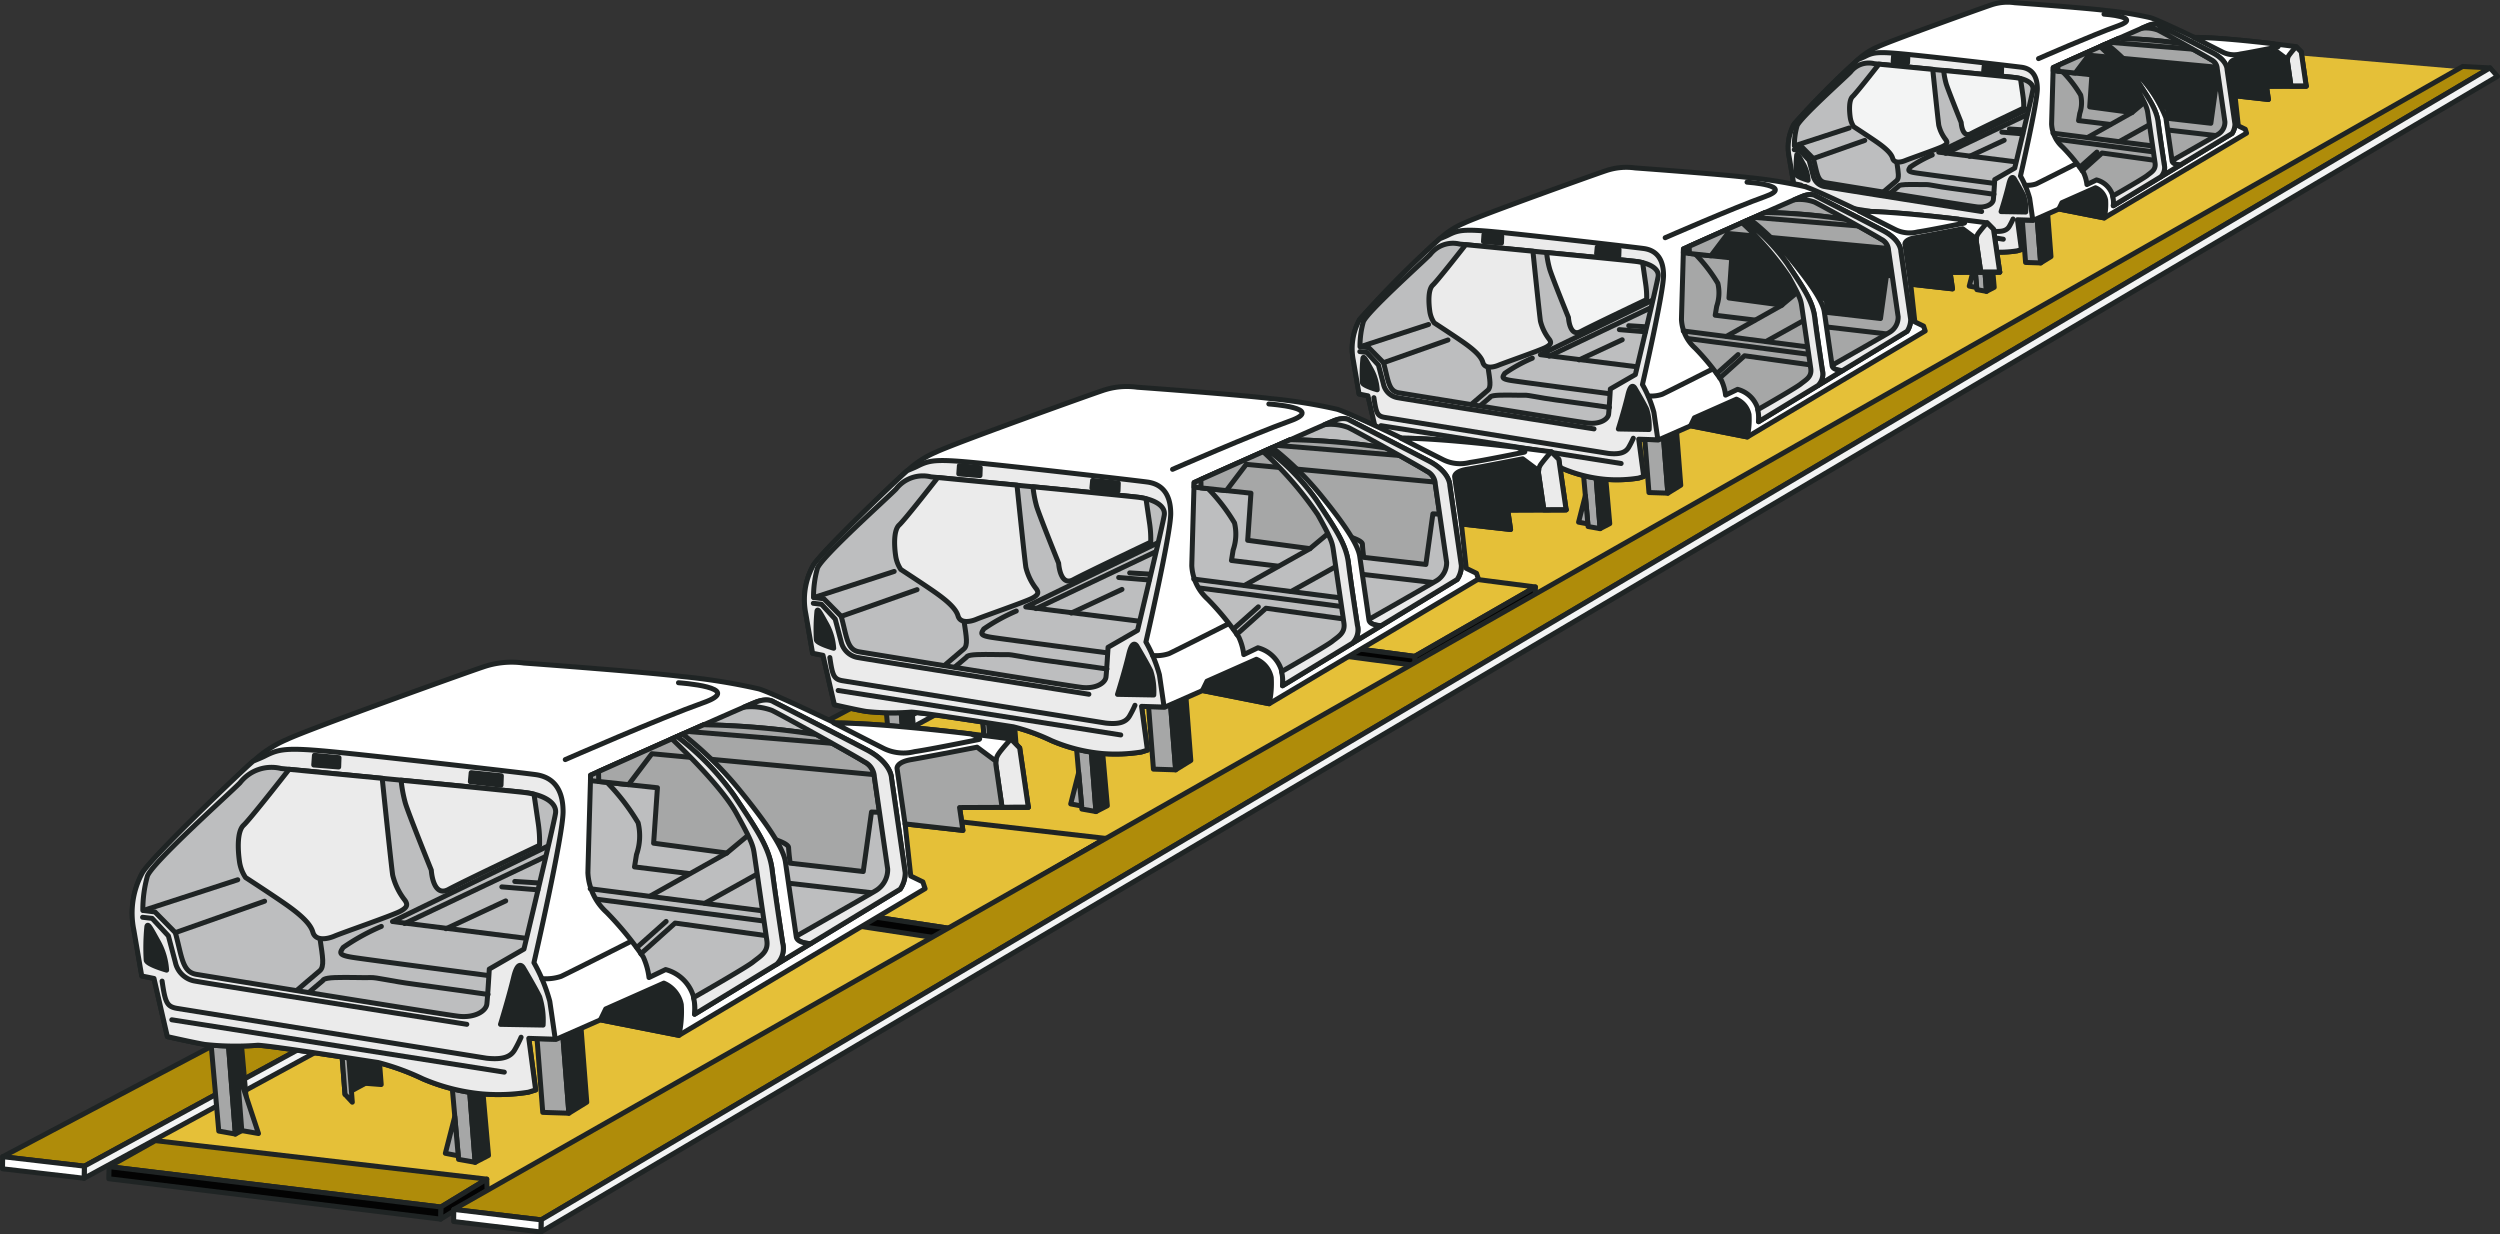 <svg xmlns="http://www.w3.org/2000/svg" width="199.957" height="98.737" viewBox="0 0 199.957 98.737">
  <rect x="0" y="0" width="199.957" height="98.737" fill="#333333" stroke="none"/>
  <g id="seisanzai_carry_macine" transform="translate(0.2 0.191)">
    <g id="グループ_5495" data-name="グループ 5495" transform="translate(0 2.599)">
      <path id="パス_23009" data-name="パス 23009" d="M879.072,200.39l34.927,4.1,155.583-90.3-25.783-2.214Z" transform="translate(-872.1 -111.369)" fill="#e5c038"/>
      <g id="グループ_5494" data-name="グループ 5494">
        <g id="グループ_5489" data-name="グループ 5489">
          <path id="パス_23010" data-name="パス 23010" d="M878.632,201.85l165.817-90.359-2.591-.124L872.1,201.094Z" transform="translate(-872.086 -111.368)" fill="#af8c0a" stroke="#1f2424" stroke-linecap="round" stroke-linejoin="round" stroke-width="0.4"/>
          <path id="パス_23011" data-name="パス 23011" d="M878.645,201.85l165.817-90.359.616.694L878.628,202.819Z" transform="translate(-872.099 -111.368)" fill="#f3f4f4" stroke="#1f2424" stroke-linecap="round" stroke-linejoin="round" stroke-width="0.4"/>
          <path id="パス_23012" data-name="パス 23012" d="M872.086,202.246l.016-.967,6.531.756-.018.969Z" transform="translate(-872.086 -111.553)" fill="#fff" stroke="#1f2424" stroke-linecap="round" stroke-linejoin="round" stroke-width="0.4"/>
        </g>
        <g id="グループ_5490" data-name="グループ 5490" transform="translate(8.502 88.444)">
          <path id="パス_23013" data-name="パス 23013" d="M907.162,205.3l3.675-2.23-26.508-3.078-3.7,2.078Z" transform="translate(-880.605 -199.994)" fill="#af8c0a" stroke="#1f2424" stroke-linecap="round" stroke-linejoin="round" stroke-width="0.4"/>
          <path id="パス_23014" data-name="パス 23014" d="M907.217,205.307l3.675-2.23.024.9-3.718,2.3Z" transform="translate(-880.66 -200)" fill="#030303" stroke="#1f2424" stroke-linecap="round" stroke-linejoin="round" stroke-width="0.4"/>
          <path id="パス_23015" data-name="パス 23015" d="M880.605,203.044l.02-.969,26.537,3.23-.019.969Z" transform="translate(-880.605 -199.998)" fill="#030303" stroke="#1f2424" stroke-linecap="round" stroke-linejoin="round" stroke-width="0.4"/>
        </g>
        <g id="グループ_5491" data-name="グループ 5491" transform="translate(49.539 61.17)">
          <path id="パス_23016" data-name="パス 23016" d="M948.068,182.978l12.349-7.218-27.121-3.1-11.57,6.3Z" transform="translate(-921.727 -172.664)" fill="#e5c038" stroke="#1f2424" stroke-linecap="round" stroke-linejoin="round" stroke-width="0.4"/>
          <path id="パス_23017" data-name="パス 23017" d="M948.122,182.985l12.349-7.218-.021,1.041-12.353,7.1Z" transform="translate(-921.781 -172.67)" fill="#030303" stroke="#1f2424" stroke-linecap="round" stroke-linejoin="round" stroke-width="0.4"/>
          <path id="パス_23018" data-name="パス 23018" d="M921.733,179.9l-.007-.926,26.341,4.017-.025.924Z" transform="translate(-921.727 -172.677)" fill="#030303" stroke="#1f2424" stroke-linecap="round" stroke-linejoin="round" stroke-width="0.4"/>
        </g>
        <g id="グループ_5492" data-name="グループ 5492" transform="translate(87.668 40.952)">
          <path id="パス_23019" data-name="パス 23019" d="M985.215,161.159l9.657-5.551-24.99-3.2-9.924,5.421Z" transform="translate(-959.935 -152.404)" fill="#e5c038" stroke="#1f2424" stroke-linecap="round" stroke-linejoin="round" stroke-width="0.4"/>
          <path id="パス_23020" data-name="パス 23020" d="M985.267,161.166l9.657-5.551-.008.649-9.612,5.627Z" transform="translate(-959.987 -152.41)" fill="#030303" stroke="#1f2424" stroke-linecap="round" stroke-linejoin="round" stroke-width="0.4"/>
          <path id="パス_23021" data-name="パス 23021" d="M959.935,158.563l.023-.727,25.257,3.335.037.725Z" transform="translate(-959.935 -152.415)" fill="#030303" stroke="#1f2424" stroke-linecap="round" stroke-linejoin="round" stroke-width="0.4"/>
        </g>
        <g id="グループ_5493" data-name="グループ 5493" transform="translate(36.082 2.524)">
          <path id="パス_23022" data-name="パス 23022" d="M915.24,206.151l155.88-92.138-2.185-.116L908.258,205.315Z" transform="translate(-908.242 -113.897)" fill="#af8c0a" stroke="#1f2424" stroke-linecap="round" stroke-linejoin="round" stroke-width="0.4"/>
          <path id="パス_23023" data-name="パス 23023" d="M915.254,206.151l155.88-92.138.6.672-156.5,92.434Z" transform="translate(-908.257 -113.897)" fill="#f3f4f4" stroke="#1f2424" stroke-linecap="round" stroke-linejoin="round" stroke-width="0.4"/>
          <path id="パス_23024" data-name="パス 23024" d="M908.242,206.472l.016-.969,6.982.836-.018.969Z" transform="translate(-908.242 -114.085)" fill="#fff" stroke="#1f2424" stroke-linecap="round" stroke-linejoin="round" stroke-width="0.4"/>
        </g>
      </g>
    </g>
    <g id="グループ_5505" data-name="グループ 5505" transform="translate(142.833)">
      <g id="グループ_5503" data-name="グループ 5503" transform="translate(4.401 14.148)">
        <g id="グループ_5496" data-name="グループ 5496" transform="translate(14.161 0.872)">
          <path id="パス_23025" data-name="パス 23025" d="M1035.023,124.345l.412,5.29-1.206-.039-.415-5.308Z" transform="translate(-1033.813 -123.816)" fill="#a6a7a7" stroke="#1f2424" stroke-linecap="round" stroke-linejoin="round" stroke-width="0.4"/>
          <path id="パス_23026" data-name="パス 23026" d="M1035.025,124.344l.412,5.29.827-.51-.411-5.309Z" transform="translate(-1033.816 -123.815)" fill="#1f2424" stroke="#1f2424" stroke-linecap="round" stroke-linejoin="round" stroke-width="0.4"/>
        </g>
        <g id="グループ_5500" data-name="グループ 5500" transform="translate(5.025)">
          <g id="グループ_5497" data-name="グループ 5497" transform="translate(0.937)">
            <path id="パス_23027" data-name="パス 23027" d="M1026.33,123.016l.413,5.292-.733-.058-.413-5.308Z" transform="translate(-1025.598 -122.941)" fill="#1f2424" stroke="#1f2424" stroke-linecap="round" stroke-linejoin="round" stroke-width="0.4"/>
          </g>
          <g id="グループ_5498" data-name="グループ 5498">
            <path id="パス_23028" data-name="パス 23028" d="M1024.658,123.47l.409,5.29.941-.511-.413-5.308Z" transform="translate(-1024.658 -122.941)" fill="#1f2424" stroke="#1f2424" stroke-linecap="round" stroke-linejoin="round" stroke-width="0.4"/>
          </g>
          <g id="グループ_5499" data-name="グループ 5499" transform="translate(0 0.529)">
            <path id="パス_23029" data-name="パス 23029" d="M1024.658,123.471l.409,5.29.337.363-.411-5.309Z" transform="translate(-1024.658 -123.471)" fill="#a6a7a7" stroke="#1f2424" stroke-linecap="round" stroke-linejoin="round" stroke-width="0.4"/>
          </g>
        </g>
        <g id="グループ_5501" data-name="グループ 5501" transform="translate(0 2.82)">
          <path id="パス_23030" data-name="パス 23030" d="M1019.623,125.951l.463,5.236.767.135-.408-5.238Z" transform="translate(-1019.623 -125.767)" fill="#a6a7a7" stroke="#1f2424" stroke-linecap="round" stroke-linejoin="round" stroke-width="0.4"/>
          <path id="パス_23031" data-name="パス 23031" d="M1021.011,125.767l.462,5.235-.618.32-.408-5.238Z" transform="translate(-1019.625 -125.767)" fill="#1f2424" stroke="#1f2424" stroke-linecap="round" stroke-linejoin="round" stroke-width="0.4"/>
          <path id="パス_23032" data-name="パス 23032" d="M1021.926,131.3l-.775-.136-.22-2.858Z" transform="translate(-1019.626 -125.772)" fill="#a6a7a7" stroke="#1f2424" stroke-linecap="round" stroke-linejoin="round" stroke-width="0.4"/>
        </g>
        <g id="グループ_5502" data-name="グループ 5502" transform="translate(10.074 3.407)">
          <path id="パス_23033" data-name="パス 23033" d="M1029.864,126.54l.462,5.235.768.136-.406-5.239Z" transform="translate(-1029.718 -126.355)" fill="#a6a7a7" stroke="#1f2424" stroke-linecap="round" stroke-linejoin="round" stroke-width="0.4"/>
          <path id="パス_23034" data-name="パス 23034" d="M1031.25,126.355l.464,5.235-.618.32-.406-5.239Z" transform="translate(-1029.72 -126.355)" fill="#1f2424" stroke="#1f2424" stroke-linecap="round" stroke-linejoin="round" stroke-width="0.4"/>
          <path id="パス_23035" data-name="パス 23035" d="M1030.151,129.8l-.434,1.7.594.113Z" transform="translate(-1029.718 -126.362)" fill="#a6a7a7" stroke="#1f2424" stroke-linecap="round" stroke-linejoin="round" stroke-width="0.4"/>
        </g>
      </g>
      <g id="グループ_5504" data-name="グループ 5504">
        <path id="パス_23036" data-name="パス 23036" d="M1016.217,123.374l.617,2.688s1.283.292,1.728.361a12.933,12.933,0,0,0,2.462.038c.756.039,5.045.726,5.547.8a11.27,11.27,0,0,1,2.073.754,9.116,9.116,0,0,0,2.785.7,8.832,8.832,0,0,0,2.1-.084l.333-.1-.319-2.383,1.275.04,2.037-.9,3.629.715,11.38-6.782-.1-.312-.558-.271-.263-2.41,2.672.3-.155-1.056,3.178-.013-.4-2.744-.406-.412s-5.393-.735-8.137-.739c0,0-2.855-1.378-3.522-1.578a28.526,28.526,0,0,0-3.607-.58c-1.53-.189-6.231-.544-7.252-.617a4.063,4.063,0,0,0-1.91.189c-.551.181-8.074,2.876-9.047,3.345a5.326,5.326,0,0,0-1.506.962,66.9,66.9,0,0,0-5.167,5.2,3.885,3.885,0,0,0-.4,2.639c.174,1.009.364,2.132.364,2.132Z" transform="translate(-1015.213 -108.763)" fill="#fff" stroke="#1f2424" stroke-linecap="round" stroke-linejoin="round" stroke-width="0.4"/>
        <path id="パス_23037" data-name="パス 23037" d="M1039.831,123.621l-2.687,1.192-.246.508,3.629.715a5.01,5.01,0,0,0,.113-1.429A1.371,1.371,0,0,0,1039.831,123.621Z" transform="translate(-1015.258 -108.794)" fill="#1f2424" stroke="#1f2424" stroke-linecap="round" stroke-linejoin="round" stroke-width="0.4"/>
        <path id="パス_23038" data-name="パス 23038" d="M1041.253,125.03l9.5-5.782a1.381,1.381,0,0,0,.229-.761c-.049-.336-.629-4.349-.629-4.349s.026-.714-1.146-1.328-4.306-2.22-4.306-2.22-.245-.195-.78,0-7.678,3.392-7.678,3.392-.113,3.989-.126,4.514a2.637,2.637,0,0,0,.87,1.831,15.1,15.1,0,0,1,1.685,2.054,3.123,3.123,0,0,1,.271.955l.768-.369A1.826,1.826,0,0,1,1041.253,125.03Z" transform="translate(-1015.257 -108.767)" fill="#a6a7a7" stroke="#1f2424" stroke-linecap="round" stroke-linejoin="round" stroke-width="0.4"/>
        <path id="パス_23039" data-name="パス 23039" d="M1033.842,113.956c-.8-.1-6.153-.723-8.547-.969-2.894-.3-3.22-.257-3.967.121-.16.081-.349.15-.53.232a66.178,66.178,0,0,0-5.116,5.159,3.885,3.885,0,0,0-.4,2.639c.174,1.009.364,2.132.364,2.132l.569.114.617,2.688s1.283.292,1.728.361a12.933,12.933,0,0,0,2.462.038c.756.039,5.045.726,5.547.8a11.27,11.27,0,0,1,2.073.754,9.116,9.116,0,0,0,2.785.7,8.832,8.832,0,0,0,2.1-.084l.333-.1-.319-2.383,1.231.038,0,0s-.167-1.147-.255-1.754a7.88,7.88,0,0,0-.734-1.784s1.356-5.9,1.349-6.99S1034.636,114.058,1033.842,113.956Z" transform="translate(-1015.213 -108.772)" fill="#ebebeb" stroke="#1f2424" stroke-linecap="round" stroke-linejoin="round" stroke-width="0.4"/>
        <path id="パス_23040" data-name="パス 23040" d="M1015.7,120.239a5.759,5.759,0,0,1,.207-1.568c.147-.571,3.78-3.813,4.283-4.332a1.841,1.841,0,0,1,1.9-.663c.312.035,10.293.994,11.283,1.113.853.1,1.484.46,1.41.961s-1.458,6.275-1.458,6.275l-1.6.923s-.072,1.269-.111,1.61-.57.656-1.3.573-11.471-1.829-12.125-1.938-.662-.764-.972-1.927l-.945-.958Z" transform="translate(-1015.214 -108.773)" fill="#bdbebf" stroke="#1f2424" stroke-linecap="round" stroke-linejoin="round" stroke-width="0.4"/>
        <path id="パス_23041" data-name="パス 23041" d="M1054.046,112.077c-1.825-.217-4.574-.5-6.287-.507l-.036-.017-.013.014s1.872.959,2.315,1.18a2.077,2.077,0,0,0,1.426.147c.682-.1,2.957-.56,2.957-.56S1054.654,112.3,1054.046,112.077Z" transform="translate(-1015.28 -108.769)" fill="#fff" stroke="#1f2424" stroke-linecap="round" stroke-linejoin="round" stroke-width="0.4"/>
        <path id="パス_23042" data-name="パス 23042" d="M1055.22,113.515l.284,1.957,1.214,0-.4-2.744-.406-.412a8.477,8.477,0,0,0-.564.679A.721.721,0,0,0,1055.22,113.515Z" transform="translate(-1015.296 -108.771)" fill="#ebebeb" stroke="#1f2424" stroke-linecap="round" stroke-linejoin="round" stroke-width="0.4"/>
        <path id="パス_23043" data-name="パス 23043" d="M1055.211,113.515a.879.879,0,0,1,.007-.223l-.068,0-.809-.6s-2.331.454-3.037.573-.662.409-.662.409l.37,2.564,2.673.3-.155-1.056,3.178-.013-1.214,0Z" transform="translate(-1015.286 -108.771)" fill="#1f2424" stroke="#1f2424" stroke-linecap="round" stroke-linejoin="round" stroke-width="0.4"/>
        <path id="パス_23044" data-name="パス 23044" d="M1029.854,119.272c.726-.389,4.213-2.044,4.213-2.044a5.57,5.57,0,0,0-.057-.97l-.2-1.388a2.923,2.923,0,0,0-.416-.079c-.483-.059-3.124-.317-5.728-.572a6.161,6.161,0,0,0,.2,1.062c.164.537,1.2,3.1,1.2,3.1S1029.134,119.663,1029.854,119.272Z" transform="translate(-1015.239 -108.775)" fill="#f3f4f4" stroke="#1f2424" stroke-linecap="round" stroke-linejoin="round" stroke-width="0.4"/>
        <path id="パス_23045" data-name="パス 23045" d="M1022.474,113.715c-.459.586-1.839,2.341-2.106,2.587-.316.294-.26,1.187-.193,1.658a1.769,1.769,0,0,0,.283.757s1.275.83,1.856,1.236,1.136.861,1.254,1.284.653.336,1.008.188,2.635-.941,3.015-1.139.356-.329.243-.506a3.075,3.075,0,0,1-.576-1.176c-.064-.445-.392-3.594-.481-4.472Z" transform="translate(-1015.223 -108.774)" fill="#f3f4f4" stroke="#1f2424" stroke-linecap="round" stroke-linejoin="round" stroke-width="0.4"/>
        <path id="パス_23046" data-name="パス 23046" d="M1040.506,109.706s3.15.215,1.145.926-6.382,2.63-6.382,2.63" transform="translate(-1015.255 -108.765)" fill="#fff" stroke="#1f2424" stroke-linecap="round" stroke-linejoin="round" stroke-width="0.4"/>
        <path id="パス_23047" data-name="パス 23047" d="M1034.191,123.411a2.229,2.229,0,0,0,.881-.1c.324-.148,3.231-1.622,3.231-1.622" transform="translate(-1015.252 -108.79)" fill="#fff" stroke="#1f2424" stroke-linecap="round" stroke-linejoin="round" stroke-width="0.4"/>
        <path id="パス_23048" data-name="パス 23048" d="M1015.692,120.57l.44.051.751.806s.258.984.324,1.231a1.12,1.12,0,0,0,.845.847c.564.114,12.624,2.009,12.624,2.009" transform="translate(-1015.214 -108.788)" fill="none" stroke="#1f2424" stroke-linecap="round" stroke-linejoin="round" stroke-width="0.4"/>
        <path id="パス_23049" data-name="パス 23049" d="M1033.191,126.121a5.933,5.933,0,0,1-.292.578c-.186.323-.538.474-1.3.391l-14.314-2.3c-.475-.082-.546-.282-.69-1.259" transform="translate(-1015.216 -108.794)" fill="none" stroke="#1f2424" stroke-linecap="round" stroke-linejoin="round" stroke-width="0.4"/>
        <line id="線_1167" data-name="線 1167" x2="15.371" y2="2.419" transform="translate(1.827 16.522)" fill="none" stroke="#1f2424" stroke-linecap="round" stroke-linejoin="round" stroke-width="0.4"/>
        <path id="パス_23050" data-name="パス 23050" d="M1041.172,111.855" transform="translate(-1015.267 -108.77)" fill="#fff" stroke="#1f2424" stroke-linecap="round" stroke-linejoin="round" stroke-width="0.4"/>
        <path id="パス_23051" data-name="パス 23051" d="M1045.6,117.329c.017.318.074.723.074.723l3.379.385.382-2.751.37.012-.237-1.629a.82.82,0,0,0-.47-.711c-.167-.111-1.189-.69-2.2-1.253a39.2,39.2,0,0,0-5.215-.455c-2.254,1-5.23,2.331-5.23,2.331s0,.1-.007.252l3.095.331-.176,2.561,3.385.454,1.113-.925S1045.579,117.014,1045.6,117.329Z" transform="translate(-1015.257 -108.769)" fill="#1f2424" stroke="#1f2424" stroke-linecap="round" stroke-linejoin="round" stroke-width="0.4"/>
        <path id="パス_23052" data-name="パス 23052" d="M1049.1,113.358c-.167-.111-1.188-.69-2.2-1.253a39.2,39.2,0,0,0-5.215-.455c-1.781.788-4,1.782-4.865,2.168l.011.456,1.377.148,1.082-1.43,10.26.964A.806.806,0,0,0,1049.1,113.358Z" transform="translate(-1015.258 -108.769)" fill="#a6a7a7" stroke="#1f2424" stroke-linecap="round" stroke-linejoin="round" stroke-width="0.4"/>
        <line id="線_1168" data-name="線 1168" x2="6.491" y2="0.534" transform="translate(25.808 3.202)" fill="#fff" stroke="#1f2424" stroke-linecap="round" stroke-linejoin="round" stroke-width="0.4"/>
        <path id="パス_23053" data-name="パス 23053" d="M1022.864,123.928s.8-.687,1.028-.877.135-.661.02-1.448" transform="translate(-1015.229 -108.79)" fill="none" stroke="#1f2424" stroke-linecap="round" stroke-linejoin="round" stroke-width="0.4"/>
        <path id="パス_23054" data-name="パス 23054" d="M1023.4,124.047l.644-.546s-.014-.113.561-.136,1.388.013,1.646,0,.947.166,2.007.3,3.419.476,3.419.476" transform="translate(-1015.23 -108.793)" fill="none" stroke="#1f2424" stroke-linecap="round" stroke-linejoin="round" stroke-width="0.4"/>
        <path id="パス_23055" data-name="パス 23055" d="M1033.417,121.533l-6.147-.772,7.15-3.472" transform="translate(-1015.238 -108.781)" fill="none" stroke="#1f2424" stroke-linecap="round" stroke-linejoin="round" stroke-width="0.4"/>
        <line id="線_1169" data-name="線 1169" y1="3.084" x2="6.486" transform="translate(12.593 8.986)" fill="#fff" stroke="#1f2424" stroke-linecap="round" stroke-linejoin="round" stroke-width="0.4"/>
        <path id="パス_23056" data-name="パス 23056" d="M1026.746,120.993a10.026,10.026,0,0,0-1.765.973c-.14.233-.263.349.444.458s6.245.837,6.245.837" transform="translate(-1015.233 -108.789)" fill="none" stroke="#1f2424" stroke-linecap="round" stroke-linejoin="round" stroke-width="0.4"/>
        <line id="線_1170" data-name="線 1170" x2="1.108" y2="0.07" transform="translate(17.684 10.126)" fill="#fff" stroke="#1f2424" stroke-linecap="round" stroke-linejoin="round" stroke-width="0.4"/>
        <line id="線_1171" data-name="線 1171" x2="1.667" y2="0.136" transform="translate(17.084 10.377)" fill="#fff" stroke="#1f2424" stroke-linecap="round" stroke-linejoin="round" stroke-width="0.4"/>
        <line id="線_1172" data-name="線 1172" x2="7.945" y2="1.018" transform="translate(21.172 10.463)" fill="#fff" stroke="#1f2424" stroke-linecap="round" stroke-linejoin="round" stroke-width="0.4"/>
        <line id="線_1173" data-name="線 1173" x2="7.711" y2="1.006" transform="translate(21.473 10.948)" fill="#fff" stroke="#1f2424" stroke-linecap="round" stroke-linejoin="round" stroke-width="0.4"/>
        <line id="線_1174" data-name="線 1174" y1="1.995" x2="3.55" transform="translate(23.935 8.811)" fill="#fff" stroke="#1f2424" stroke-linecap="round" stroke-linejoin="round" stroke-width="0.4"/>
        <line id="線_1175" data-name="線 1175" y1="1.34" x2="2.405" transform="translate(26.467 9.795)" fill="#fff" stroke="#1f2424" stroke-linecap="round" stroke-linejoin="round" stroke-width="0.4"/>
        <path id="パス_23057" data-name="パス 23057" d="M1044.545,121.416l-4.189-.58-1.583,1.42" transform="translate(-1015.262 -108.788)" fill="none" stroke="#1f2424" stroke-linecap="round" stroke-linejoin="round" stroke-width="0.4"/>
        <line id="線_1176" data-name="線 1176" y1="1.207" x2="1.356" transform="translate(23.326 11.974)" fill="#fff" stroke="#1f2424" stroke-linecap="round" stroke-linejoin="round" stroke-width="0.4"/>
        <path id="パス_23058" data-name="パス 23058" d="M1037.252,114.367a9.981,9.981,0,0,1,1.392,1.821,2.645,2.645,0,0,1-.075,1.472l-.093.569,2.532.307" transform="translate(-1015.259 -108.775)" fill="none" stroke="#1f2424" stroke-linecap="round" stroke-linejoin="round" stroke-width="0.4"/>
        <line id="線_1177" data-name="線 1177" x2="3.789" y2="0.438" transform="translate(30.376 10.21)" fill="#fff" stroke="#1f2424" stroke-linecap="round" stroke-linejoin="round" stroke-width="0.4"/>
        <line id="線_1178" data-name="線 1178" y1="1.285" x2="2.761" transform="translate(14.505 11.026)" fill="#fff" stroke="#1f2424" stroke-linecap="round" stroke-linejoin="round" stroke-width="0.4"/>
        <path id="パス_23059" data-name="パス 23059" d="M1032.268,125.525l1.97.034a3.616,3.616,0,0,0-.158-1.305c-.2-.421-.74-1.326-.74-1.326s-.245-.488-.458.424S1032.268,125.525,1032.268,125.525Z" transform="translate(-1015.248 -108.792)" fill="#1f2424" stroke="#1f2424" stroke-linecap="round" stroke-linejoin="round" stroke-width="0.4"/>
        <path id="パス_23060" data-name="パス 23060" d="M1016.8,123.015a3.116,3.116,0,0,0-.368-1.274c-.344-.619-.494-.931-.545-.747a10.158,10.158,0,0,0-.034,1.562C1015.888,122.756,1016.8,123.015,1016.8,123.015Z" transform="translate(-1015.215 -108.788)" fill="#1f2424" stroke="#1f2424" stroke-linecap="round" stroke-linejoin="round" stroke-width="0.4"/>
        <line id="線_1179" data-name="線 1179" x1="4.355" y2="1.418" transform="translate(0.519 10.047)" fill="#fff" stroke="#1f2424" stroke-linecap="round" stroke-linejoin="round" stroke-width="0.4"/>
        <line id="線_1180" data-name="線 1180" y1="1.453" x2="4.122" transform="translate(1.994 11.04)" fill="#fff" stroke="#1f2424" stroke-linecap="round" stroke-linejoin="round" stroke-width="0.4"/>
        <path id="パス_23061" data-name="パス 23061" d="M1023.651,113.068l1.136.108-.017.431-1.15-.093Z" transform="translate(-1015.231 -108.772)" fill="#1f2424" stroke="#1f2424" stroke-linecap="round" stroke-linejoin="round" stroke-width="0.4"/>
        <path id="パス_23062" data-name="パス 23062" d="M1030.913,113.872l1.394.144-.014.432-1.42-.158Z" transform="translate(-1015.245 -108.774)" fill="#1f2424" stroke="#1f2424" stroke-linecap="round" stroke-linejoin="round" stroke-width="0.4"/>
        <path id="パス_23063" data-name="パス 23063" d="M1049.224,112.809c-1.172-.615-4.306-2.22-4.306-2.22s-.245-.195-.781,0c-.077.027-.288.117-.587.244a2.825,2.825,0,0,1,1.294.153c.6.3,3.951,2.166,4.264,2.373a.82.82,0,0,1,.47.711l.615,4.248a1.132,1.132,0,0,1-.529.989c-.224.14-2.973,1.705-3.7,2.121l0,.027c.034.232.384.3.662.315l4.14-2.519a1.381,1.381,0,0,0,.229-.761c-.049-.336-.629-4.349-.629-4.349S1050.4,113.424,1049.224,112.809Z" transform="translate(-1015.272 -108.767)" fill="#ebebeb" stroke="#1f2424" stroke-linecap="round" stroke-linejoin="round" stroke-width="0.4"/>
        <path id="パス_23064" data-name="パス 23064" d="M1045.963,121.455l-.5-3.457a10.445,10.445,0,0,0-2.13-3.339,16.837,16.837,0,0,0-2.625-2.576c-.087.04-.171.077-.256.115a12.728,12.728,0,0,1,2.639,2.723c1.025,1.554,1.625,2.4,1.756,3.441s.447,3.1.486,3.372a1.028,1.028,0,0,1-.27.986l1.562-.95C1046.347,121.753,1046,121.686,1045.963,121.455Z" transform="translate(-1015.265 -108.77)" fill="#fff" stroke="#1f2424" stroke-linecap="round" stroke-linejoin="round" stroke-width="0.4"/>
        <path id="パス_23065" data-name="パス 23065" d="M1045.062,122.72a1.028,1.028,0,0,0,.269-.986c-.039-.269-.358-2.326-.486-3.372s-.732-1.887-1.756-3.441a12.722,12.722,0,0,0-2.639-2.723c-.081.034-.159.07-.239.106a19.6,19.6,0,0,1,2.971,3.429c.765,1.376.783,1.512.852,1.984l.567,3.912c.077.54-.308.724-.637.99-.27.221-2.1,1.271-2.754,1.647a2.306,2.306,0,0,1,.051.768Z" transform="translate(-1015.265 -108.77)" fill="#ebebeb" stroke="#1f2424" stroke-linecap="round" stroke-linejoin="round" stroke-width="0.4"/>
      </g>
    </g>
    <g id="グループ_5515" data-name="グループ 5515" transform="translate(107.966 13.203)">
      <g id="グループ_5513" data-name="グループ 5513" transform="translate(5.501 17.686)">
        <g id="グループ_5506" data-name="グループ 5506" transform="translate(17.702 1.09)">
          <path id="パス_23066" data-name="パス 23066" d="M1005.037,141.47l.516,6.613-1.509-.049-.518-6.635Z" transform="translate(-1003.525 -140.809)" fill="#a6a7a7" stroke="#1f2424" stroke-linecap="round" stroke-linejoin="round" stroke-width="0.4"/>
          <path id="パス_23067" data-name="パス 23067" d="M1005.04,141.469l.516,6.613,1.034-.637-.515-6.637Z" transform="translate(-1003.528 -140.808)" fill="#1f2424" stroke="#1f2424" stroke-linecap="round" stroke-linejoin="round" stroke-width="0.4"/>
        </g>
        <g id="グループ_5510" data-name="グループ 5510" transform="translate(6.281)">
          <g id="グループ_5507" data-name="グループ 5507" transform="translate(1.171)">
            <path id="パス_23068" data-name="パス 23068" d="M994.172,139.81l.516,6.615-.916-.074-.517-6.635Z" transform="translate(-993.255 -139.716)" fill="#1f2424" stroke="#1f2424" stroke-linecap="round" stroke-linejoin="round" stroke-width="0.4"/>
          </g>
          <g id="グループ_5508" data-name="グループ 5508">
            <path id="パス_23069" data-name="パス 23069" d="M992.081,140.377l.512,6.613,1.176-.639-.517-6.635Z" transform="translate(-992.081 -139.716)" fill="#1f2424" stroke="#1f2424" stroke-linecap="round" stroke-linejoin="round" stroke-width="0.4"/>
          </g>
          <g id="グループ_5509" data-name="グループ 5509" transform="translate(0 0.661)">
            <path id="パス_23070" data-name="パス 23070" d="M992.081,140.378l.512,6.613.422.454-.515-6.637Z" transform="translate(-992.081 -140.378)" fill="#a6a7a7" stroke="#1f2424" stroke-linecap="round" stroke-linejoin="round" stroke-width="0.4"/>
          </g>
        </g>
        <g id="グループ_5511" data-name="グループ 5511" transform="translate(0 3.524)">
          <path id="パス_23071" data-name="パス 23071" d="M985.787,143.478l.579,6.545.958.17-.51-6.548Z" transform="translate(-985.787 -143.248)" fill="#a6a7a7" stroke="#1f2424" stroke-linecap="round" stroke-linejoin="round" stroke-width="0.4"/>
          <path id="パス_23072" data-name="パス 23072" d="M987.521,143.248l.578,6.545-.773.4-.51-6.548Z" transform="translate(-985.789 -143.248)" fill="#1f2424" stroke="#1f2424" stroke-linecap="round" stroke-linejoin="round" stroke-width="0.4"/>
          <path id="パス_23073" data-name="パス 23073" d="M988.665,150.169,987.7,150l-.275-3.573Z" transform="translate(-985.791 -143.254)" fill="#a6a7a7" stroke="#1f2424" stroke-linecap="round" stroke-linejoin="round" stroke-width="0.4"/>
        </g>
        <g id="グループ_5512" data-name="グループ 5512" transform="translate(12.592 4.258)">
          <path id="パス_23074" data-name="パス 23074" d="M998.589,144.214l.577,6.543.96.17-.508-6.549Z" transform="translate(-998.406 -143.983)" fill="#a6a7a7" stroke="#1f2424" stroke-linecap="round" stroke-linejoin="round" stroke-width="0.4"/>
          <path id="パス_23075" data-name="パス 23075" d="M1000.321,143.983l.58,6.544-.773.4-.508-6.549Z" transform="translate(-998.408 -143.983)" fill="#1f2424" stroke="#1f2424" stroke-linecap="round" stroke-linejoin="round" stroke-width="0.4"/>
          <path id="パス_23076" data-name="パス 23076" d="M998.947,148.293l-.542,2.125.742.14Z" transform="translate(-998.405 -143.992)" fill="#a6a7a7" stroke="#1f2424" stroke-linecap="round" stroke-linejoin="round" stroke-width="0.4"/>
        </g>
      </g>
      <g id="グループ_5514" data-name="グループ 5514">
        <path id="パス_23077" data-name="パス 23077" d="M981.528,140.256l.772,3.362s1.6.365,2.16.451a16.086,16.086,0,0,0,3.077.047c.945.048,6.306.908,6.933,1a13.874,13.874,0,0,1,2.592.942,11.4,11.4,0,0,0,3.482.879,11.14,11.14,0,0,0,2.625-.1l.417-.131-.4-2.98,1.595.051,2.546-1.119,4.536.894,14.227-8.481-.128-.389-.7-.339-.329-3.012,3.341.375-.193-1.32,3.972-.016-.5-3.43-.509-.516s-6.741-.919-10.171-.925c0,0-3.568-1.722-4.4-1.971a36.131,36.131,0,0,0-4.51-.727c-1.912-.234-7.788-.678-9.065-.769a5.09,5.09,0,0,0-2.386.236c-.69.226-10.1,3.595-11.31,4.181a6.632,6.632,0,0,0-1.882,1.2,83.494,83.494,0,0,0-6.461,6.5,4.857,4.857,0,0,0-.5,3.3c.218,1.262.456,2.664.456,2.664Z" transform="translate(-980.274 -121.994)" fill="#fff" stroke="#1f2424" stroke-linecap="round" stroke-linejoin="round" stroke-width="0.4"/>
        <path id="パス_23078" data-name="パス 23078" d="M1011.047,140.566l-3.358,1.489-.308.636,4.536.894a6.315,6.315,0,0,0,.141-1.788A1.715,1.715,0,0,0,1011.047,140.566Z" transform="translate(-980.33 -122.032)" fill="#1f2424" stroke="#1f2424" stroke-linecap="round" stroke-linejoin="round" stroke-width="0.4"/>
        <path id="パス_23079" data-name="パス 23079" d="M1012.824,142.328,1024.7,135.1a1.714,1.714,0,0,0,.284-.952l-.785-5.438s.032-.89-1.431-1.66-5.384-2.775-5.384-2.775-.307-.243-.975,0-9.6,4.239-9.6,4.239-.142,4.987-.158,5.643a3.294,3.294,0,0,0,1.089,2.288,18.874,18.874,0,0,1,2.1,2.566,3.921,3.921,0,0,1,.339,1.195l.96-.461A2.284,2.284,0,0,1,1012.824,142.328Z" transform="translate(-980.329 -121.998)" fill="#a6a7a7" stroke="#1f2424" stroke-linecap="round" stroke-linejoin="round" stroke-width="0.4"/>
        <path id="パス_23080" data-name="パス 23080" d="M1003.56,128.485c-1-.132-7.692-.9-10.684-1.213-3.618-.377-4.026-.321-4.958.151-.2.1-.437.189-.664.29a82.959,82.959,0,0,0-6.4,6.449,4.857,4.857,0,0,0-.5,3.3c.218,1.262.456,2.665.456,2.665l.709.142.772,3.362s1.6.365,2.16.451a16.086,16.086,0,0,0,3.077.047c.945.048,6.306.908,6.933,1a13.875,13.875,0,0,1,2.592.942,11.4,11.4,0,0,0,3.482.879,11.141,11.141,0,0,0,2.625-.1l.417-.131-.4-2.98,1.54.049-.006,0s-.209-1.434-.319-2.191a9.8,9.8,0,0,0-.917-2.231s1.693-7.381,1.687-8.738S1004.553,128.614,1003.56,128.485Z" transform="translate(-980.274 -122.004)" fill="#ebebeb" stroke="#1f2424" stroke-linecap="round" stroke-linejoin="round" stroke-width="0.4"/>
        <path id="パス_23081" data-name="パス 23081" d="M980.887,136.34a7.2,7.2,0,0,1,.258-1.961c.184-.714,4.726-4.767,5.355-5.415a2.3,2.3,0,0,1,2.37-.828c.389.043,12.864,1.241,14.1,1.392,1.066.126,1.856.575,1.762,1.2s-1.822,7.843-1.822,7.843l-2,1.154s-.091,1.587-.139,2.013-.711.819-1.629.715-14.339-2.286-15.156-2.422-.827-.957-1.216-2.409l-1.181-1.2Z" transform="translate(-980.276 -122.007)" fill="#bdbebf" stroke="#1f2424" stroke-linecap="round" stroke-linejoin="round" stroke-width="0.4"/>
        <path id="パス_23082" data-name="パス 23082" d="M1028.815,126.135c-2.279-.269-5.715-.63-7.858-.634l-.045-.02-.017.017s2.34,1.2,2.9,1.475a2.593,2.593,0,0,0,1.782.184c.851-.12,3.7-.7,3.7-.7S1029.575,126.413,1028.815,126.135Z" transform="translate(-980.358 -122.001)" fill="#fff" stroke="#1f2424" stroke-linecap="round" stroke-linejoin="round" stroke-width="0.4"/>
        <path id="パス_23083" data-name="パス 23083" d="M1030.283,127.933l.355,2.447,1.517-.006-.5-3.43-.509-.516a10.928,10.928,0,0,0-.706.848A.918.918,0,0,0,1030.283,127.933Z" transform="translate(-980.377 -122.003)" fill="#ebebeb" stroke="#1f2424" stroke-linecap="round" stroke-linejoin="round" stroke-width="0.4"/>
        <path id="パス_23084" data-name="パス 23084" d="M1030.271,127.934a.99.99,0,0,1,.01-.277l-.086,0-1.013-.749s-2.914.567-3.794.716-.828.512-.828.512l.463,3.2,3.341.375-.193-1.32,3.972-.016-1.517.006Z" transform="translate(-980.365 -122.004)" fill="#1f2424" stroke="#1f2424" stroke-linecap="round" stroke-linejoin="round" stroke-width="0.4"/>
        <path id="パス_23085" data-name="パス 23085" d="M998.577,135.129c.906-.487,5.265-2.556,5.265-2.556a6.813,6.813,0,0,0-.07-1.211l-.251-1.736a3.754,3.754,0,0,0-.52-.1c-.6-.075-3.9-.4-7.16-.716a7.8,7.8,0,0,0,.248,1.327c.2.671,1.5,3.869,1.5,3.869S997.675,135.618,998.577,135.129Z" transform="translate(-980.306 -122.008)" fill="#f3f4f4" stroke="#1f2424" stroke-linecap="round" stroke-linejoin="round" stroke-width="0.4"/>
        <path id="パス_23086" data-name="パス 23086" d="M989.351,128.183c-.574.732-2.3,2.928-2.632,3.233-.4.368-.325,1.484-.242,2.072a2.222,2.222,0,0,0,.355.948s1.595,1.038,2.321,1.546,1.419,1.076,1.567,1.606.817.42,1.26.234,3.294-1.177,3.768-1.423.445-.412.3-.633a3.866,3.866,0,0,1-.719-1.47c-.081-.556-.491-4.491-.6-5.59Z" transform="translate(-980.287 -122.007)" fill="#ebebeb" stroke="#1f2424" stroke-linecap="round" stroke-linejoin="round" stroke-width="0.4"/>
        <path id="パス_23087" data-name="パス 23087" d="M1011.892,123.171s3.937.269,1.43,1.16-7.976,3.285-7.976,3.285" transform="translate(-980.326 -121.996)" fill="#fff" stroke="#1f2424" stroke-linecap="round" stroke-linejoin="round" stroke-width="0.4"/>
        <path id="パス_23088" data-name="パス 23088" d="M1004,140.3a2.746,2.746,0,0,0,1.1-.129c.407-.185,4.04-2.026,4.04-2.026" transform="translate(-980.323 -122.027)" fill="#fff" stroke="#1f2424" stroke-linecap="round" stroke-linejoin="round" stroke-width="0.4"/>
        <path id="パス_23089" data-name="パス 23089" d="M980.874,136.752l.55.063.937,1.01s.324,1.229.405,1.538a1.4,1.4,0,0,0,1.057,1.059c.706.143,15.78,2.511,15.78,2.511" transform="translate(-980.276 -122.024)" fill="none" stroke="#1f2424" stroke-linecap="round" stroke-linejoin="round" stroke-width="0.4"/>
        <path id="パス_23090" data-name="パス 23090" d="M1002.747,143.691a7.4,7.4,0,0,1-.366.722c-.232.4-.672.593-1.626.49l-17.893-2.881c-.595-.1-.681-.353-.862-1.575" transform="translate(-980.278 -122.032)" fill="none" stroke="#1f2424" stroke-linecap="round" stroke-linejoin="round" stroke-width="0.4"/>
        <line id="線_1181" data-name="線 1181" x2="19.213" y2="3.025" transform="translate(2.284 20.652)" fill="none" stroke="#1f2424" stroke-linecap="round" stroke-linejoin="round" stroke-width="0.4"/>
        <path id="パス_23091" data-name="パス 23091" d="M1012.724,125.858" transform="translate(-980.341 -122.002)" fill="#fff" stroke="#1f2424" stroke-linecap="round" stroke-linejoin="round" stroke-width="0.4"/>
        <path id="パス_23092" data-name="パス 23092" d="M1018.254,132.7c.021.4.093.9.093.9l4.223.481.478-3.439.463.016-.3-2.037a1.023,1.023,0,0,0-.588-.888c-.208-.138-1.486-.861-2.755-1.567a48.978,48.978,0,0,0-6.518-.568c-2.818,1.245-6.538,2.913-6.538,2.913s0,.12-.008.314l3.868.415-.22,3.2,4.23.569,1.391-1.157S1018.232,132.308,1018.254,132.7Z" transform="translate(-980.329 -122.001)" fill="#1f2424" stroke="#1f2424" stroke-linecap="round" stroke-linejoin="round" stroke-width="0.4"/>
        <path id="パス_23093" data-name="パス 23093" d="M1022.627,127.738c-.208-.138-1.486-.861-2.755-1.567a48.976,48.976,0,0,0-6.518-.568c-2.226.984-5.006,2.227-6.082,2.707l.014.571,1.721.186,1.352-1.787,12.826,1.2A1.013,1.013,0,0,0,1022.627,127.738Z" transform="translate(-980.33 -122.001)" fill="#a6a7a7" stroke="#1f2424" stroke-linecap="round" stroke-linejoin="round" stroke-width="0.4"/>
        <line id="線_1182" data-name="線 1182" x2="8.113" y2="0.668" transform="translate(32.261 4.002)" fill="#fff" stroke="#1f2424" stroke-linecap="round" stroke-linejoin="round" stroke-width="0.4"/>
        <path id="パス_23094" data-name="パス 23094" d="M989.839,140.95s.995-.859,1.285-1.1.168-.826.024-1.81" transform="translate(-980.294 -122.027)" fill="none" stroke="#1f2424" stroke-linecap="round" stroke-linejoin="round" stroke-width="0.4"/>
        <path id="パス_23095" data-name="パス 23095" d="M990.509,141.1l.8-.683s-.016-.141.7-.17,1.735.017,2.057,0,1.185.207,2.509.38,4.274.595,4.274.595" transform="translate(-980.295 -122.031)" fill="none" stroke="#1f2424" stroke-linecap="round" stroke-linejoin="round" stroke-width="0.4"/>
        <path id="パス_23096" data-name="パス 23096" d="M1003.03,137.955l-7.685-.965,8.939-4.341" transform="translate(-980.305 -122.016)" fill="none" stroke="#1f2424" stroke-linecap="round" stroke-linejoin="round" stroke-width="0.4"/>
        <line id="線_1183" data-name="線 1183" y1="3.855" x2="8.106" transform="translate(15.742 11.232)" fill="#fff" stroke="#1f2424" stroke-linecap="round" stroke-linejoin="round" stroke-width="0.4"/>
        <path id="パス_23097" data-name="パス 23097" d="M994.69,137.281a12.449,12.449,0,0,0-2.206,1.216c-.175.289-.33.436.555.573s7.8,1.047,7.8,1.047" transform="translate(-980.299 -122.025)" fill="none" stroke="#1f2424" stroke-linecap="round" stroke-linejoin="round" stroke-width="0.4"/>
        <line id="線_1184" data-name="線 1184" x2="1.386" y2="0.088" transform="translate(22.105 12.657)" fill="#fff" stroke="#1f2424" stroke-linecap="round" stroke-linejoin="round" stroke-width="0.4"/>
        <line id="線_1185" data-name="線 1185" x2="2.084" y2="0.172" transform="translate(21.355 12.971)" fill="#fff" stroke="#1f2424" stroke-linecap="round" stroke-linejoin="round" stroke-width="0.4"/>
        <line id="線_1186" data-name="線 1186" x2="9.931" y2="1.273" transform="translate(26.465 13.078)" fill="#fff" stroke="#1f2424" stroke-linecap="round" stroke-linejoin="round" stroke-width="0.4"/>
        <line id="線_1187" data-name="線 1187" x2="9.638" y2="1.256" transform="translate(26.841 13.685)" fill="#fff" stroke="#1f2424" stroke-linecap="round" stroke-linejoin="round" stroke-width="0.4"/>
        <line id="線_1188" data-name="線 1188" y1="2.494" x2="4.438" transform="translate(29.919 11.013)" fill="#fff" stroke="#1f2424" stroke-linecap="round" stroke-linejoin="round" stroke-width="0.4"/>
        <line id="線_1189" data-name="線 1189" y1="1.674" x2="3.006" transform="translate(33.085 12.244)" fill="#fff" stroke="#1f2424" stroke-linecap="round" stroke-linejoin="round" stroke-width="0.4"/>
        <path id="パス_23098" data-name="パス 23098" d="M1016.939,137.811l-5.235-.725-1.978,1.774" transform="translate(-980.335 -122.025)" fill="none" stroke="#1f2424" stroke-linecap="round" stroke-linejoin="round" stroke-width="0.4"/>
        <line id="線_1190" data-name="線 1190" y1="1.509" x2="1.694" transform="translate(29.158 14.967)" fill="#fff" stroke="#1f2424" stroke-linecap="round" stroke-linejoin="round" stroke-width="0.4"/>
        <path id="パス_23099" data-name="パス 23099" d="M1007.823,129a12.477,12.477,0,0,1,1.74,2.277,3.311,3.311,0,0,1-.093,1.84l-.117.71,3.164.385" transform="translate(-980.331 -122.008)" fill="none" stroke="#1f2424" stroke-linecap="round" stroke-linejoin="round" stroke-width="0.4"/>
        <line id="線_1191" data-name="線 1191" x2="4.736" y2="0.548" transform="translate(37.971 12.762)" fill="#fff" stroke="#1f2424" stroke-linecap="round" stroke-linejoin="round" stroke-width="0.4"/>
        <line id="線_1192" data-name="線 1192" y1="1.608" x2="3.451" transform="translate(18.132 13.782)" fill="#fff" stroke="#1f2424" stroke-linecap="round" stroke-linejoin="round" stroke-width="0.4"/>
        <path id="パス_23100" data-name="パス 23100" d="M1001.594,142.946l2.461.043a4.5,4.5,0,0,0-.2-1.631c-.257-.527-.926-1.659-.926-1.659s-.305-.61-.573.53S1001.594,142.946,1001.594,142.946Z" transform="translate(-980.318 -122.03)" fill="#1f2424" stroke="#1f2424" stroke-linecap="round" stroke-linejoin="round" stroke-width="0.4"/>
        <path id="パス_23101" data-name="パス 23101" d="M982.264,139.808a3.927,3.927,0,0,0-.459-1.594c-.432-.773-.619-1.163-.684-.933a12.817,12.817,0,0,0-.041,1.953C981.118,139.485,982.264,139.808,982.264,139.808Z" transform="translate(-980.276 -122.025)" fill="#1f2424" stroke="#1f2424" stroke-linecap="round" stroke-linejoin="round" stroke-width="0.4"/>
        <line id="線_1193" data-name="線 1193" x1="5.445" y2="1.772" transform="translate(0.649 12.56)" fill="#fff" stroke="#1f2424" stroke-linecap="round" stroke-linejoin="round" stroke-width="0.4"/>
        <line id="線_1194" data-name="線 1194" y1="1.817" x2="5.153" transform="translate(2.492 13.799)" fill="#fff" stroke="#1f2424" stroke-linecap="round" stroke-linejoin="round" stroke-width="0.4"/>
        <path id="パス_23102" data-name="パス 23102" d="M990.822,127.374l1.421.136-.021.539-1.438-.117Z" transform="translate(-980.296 -122.005)" fill="#1f2424" stroke="#1f2424" stroke-linecap="round" stroke-linejoin="round" stroke-width="0.4"/>
        <path id="パス_23103" data-name="パス 23103" d="M999.9,128.379l1.743.18-.018.54-1.775-.2Z" transform="translate(-980.315 -122.007)" fill="#1f2424" stroke="#1f2424" stroke-linecap="round" stroke-linejoin="round" stroke-width="0.4"/>
        <path id="パス_23104" data-name="パス 23104" d="M1022.789,127.051c-1.465-.768-5.384-2.775-5.384-2.775s-.307-.243-.975,0c-.095.033-.361.145-.735.305a3.508,3.508,0,0,1,1.619.189c.754.373,4.939,2.707,5.33,2.967a1.023,1.023,0,0,1,.588.888l.768,5.312a1.409,1.409,0,0,1-.662,1.233c-.279.178-3.714,2.133-4.624,2.651l0,.035c.043.29.481.373.828.394l5.174-3.148a1.715,1.715,0,0,0,.285-.952c-.061-.42-.785-5.438-.785-5.438S1024.252,127.82,1022.789,127.051Z" transform="translate(-980.347 -121.998)" fill="#ebebeb" stroke="#1f2424" stroke-linecap="round" stroke-linejoin="round" stroke-width="0.4"/>
        <path id="パス_23105" data-name="パス 23105" d="M1018.711,137.858l-.626-4.321c-.136-.948-1.445-2.675-2.661-4.174a21.031,21.031,0,0,0-3.281-3.218c-.108.049-.213.1-.32.143a15.93,15.93,0,0,1,3.3,3.4c1.281,1.941,2.031,2.993,2.2,4.3s.559,3.877.607,4.214a1.281,1.281,0,0,1-.335,1.232l1.952-1.188C1019.192,138.231,1018.754,138.148,1018.711,137.858Z" transform="translate(-980.339 -122.003)" fill="#fff" stroke="#1f2424" stroke-linecap="round" stroke-linejoin="round" stroke-width="0.4"/>
        <path id="パス_23106" data-name="パス 23106" d="M1017.587,139.44a1.281,1.281,0,0,0,.335-1.232c-.048-.337-.447-2.908-.607-4.214s-.914-2.36-2.2-4.3a15.929,15.929,0,0,0-3.3-3.4c-.1.043-.2.087-.3.132a24.551,24.551,0,0,1,3.714,4.286c.956,1.721.979,1.891,1.064,2.481l.709,4.89c.1.674-.385.9-.8,1.236-.337.275-2.621,1.589-3.443,2.06a2.892,2.892,0,0,1,.064.96Z" transform="translate(-980.339 -122.003)" fill="#ebebeb" stroke="#1f2424" stroke-linecap="round" stroke-linejoin="round" stroke-width="0.4"/>
      </g>
    </g>
    <g id="グループ_5525" data-name="グループ 5525" transform="translate(64.15 30.737)">
      <g id="グループ_5523" data-name="グループ 5523" transform="translate(6.471 20.807)">
        <g id="グループ_5516" data-name="グループ 5516" transform="translate(20.828 1.282)">
          <path id="パス_23107" data-name="パス 23107" d="M965.5,162.478l.608,7.779-1.778-.057-.606-7.806Z" transform="translate(-963.724 -161.7)" fill="#a6a7a7" stroke="#1f2424" stroke-linecap="round" stroke-linejoin="round" stroke-width="0.4"/>
          <path id="パス_23108" data-name="パス 23108" d="M965.5,162.476l.608,7.779,1.214-.75-.6-7.806Z" transform="translate(-963.727 -161.699)" fill="#1f2424" stroke="#1f2424" stroke-linecap="round" stroke-linejoin="round" stroke-width="0.4"/>
        </g>
        <g id="グループ_5520" data-name="グループ 5520" transform="translate(7.389)">
          <g id="グループ_5517" data-name="グループ 5517" transform="translate(1.379)">
            <path id="パス_23109" data-name="パス 23109" d="M952.716,160.525l.607,7.781-1.079-.086-.606-7.806Z" transform="translate(-951.639 -160.414)" fill="#1f2424" stroke="#1f2424" stroke-linecap="round" stroke-linejoin="round" stroke-width="0.4"/>
          </g>
          <g id="グループ_5518" data-name="グループ 5518">
            <path id="パス_23110" data-name="パス 23110" d="M950.257,161.191l.6,7.781,1.381-.752-.606-7.806Z" transform="translate(-950.257 -160.414)" fill="#1f2424" stroke="#1f2424" stroke-linecap="round" stroke-linejoin="round" stroke-width="0.4"/>
          </g>
          <g id="グループ_5519" data-name="グループ 5519" transform="translate(0 0.778)">
            <path id="パス_23111" data-name="パス 23111" d="M950.257,161.193l.6,7.781.494.532-.6-7.806Z" transform="translate(-950.257 -161.193)" fill="#a6a7a7" stroke="#1f2424" stroke-linecap="round" stroke-linejoin="round" stroke-width="0.4"/>
          </g>
        </g>
        <g id="グループ_5521" data-name="グループ 5521" transform="translate(0 4.146)">
          <path id="パス_23112" data-name="パス 23112" d="M942.853,164.839l.681,7.7,1.128.2-.6-7.7Z" transform="translate(-942.853 -164.568)" fill="#a6a7a7" stroke="#1f2424" stroke-linecap="round" stroke-linejoin="round" stroke-width="0.4"/>
          <path id="パス_23113" data-name="パス 23113" d="M944.894,164.568l.681,7.7-.911.47-.6-7.7Z" transform="translate(-942.855 -164.568)" fill="#1f2424" stroke="#1f2424" stroke-linecap="round" stroke-linejoin="round" stroke-width="0.4"/>
          <path id="パス_23114" data-name="パス 23114" d="M946.236,172.711l-1.136-.2-.324-4.2Z" transform="translate(-942.857 -164.576)" fill="#a6a7a7" stroke="#1f2424" stroke-linecap="round" stroke-linejoin="round" stroke-width="0.4"/>
        </g>
        <g id="グループ_5522" data-name="グループ 5522" transform="translate(14.813 5.009)">
          <path id="パス_23115" data-name="パス 23115" d="M957.916,165.7l.677,7.7,1.127.2-.6-7.7Z" transform="translate(-957.697 -165.434)" fill="#a6a7a7" stroke="#1f2424" stroke-linecap="round" stroke-linejoin="round" stroke-width="0.4"/>
          <path id="パス_23116" data-name="パス 23116" d="M959.952,165.433l.681,7.7-.911.47-.6-7.7Z" transform="translate(-957.699 -165.433)" fill="#1f2424" stroke="#1f2424" stroke-linecap="round" stroke-linejoin="round" stroke-width="0.4"/>
          <path id="パス_23117" data-name="パス 23117" d="M958.336,170.5,957.7,173l.876.166Z" transform="translate(-957.696 -165.444)" fill="#a6a7a7" stroke="#1f2424" stroke-linecap="round" stroke-linejoin="round" stroke-width="0.4"/>
        </g>
      </g>
      <g id="グループ_5524" data-name="グループ 5524">
        <path id="パス_23118" data-name="パス 23118" d="M937.842,161.049l.912,3.955s1.884.429,2.538.532a19.218,19.218,0,0,0,3.619.055c1.115.057,7.422,1.068,8.156,1.174a16.31,16.31,0,0,1,3.049,1.107,13.356,13.356,0,0,0,4.1,1.035,13.146,13.146,0,0,0,3.085-.123l.49-.152-.469-3.5,1.878.057,2.993-1.318,5.336,1.055,16.737-9.977-.152-.458-.822-.4-.386-3.544,3.931.442-.227-1.553,4.672-.02-.585-4.034-.6-.607s-7.93-1.082-11.965-1.088c0,0-4.2-2.028-5.178-2.32a42.061,42.061,0,0,0-5.305-.853c-2.247-.277-9.165-.8-10.665-.906a5.969,5.969,0,0,0-2.807.276c-.81.265-11.875,4.229-13.305,4.919a7.772,7.772,0,0,0-2.214,1.417c-.646.525-6.991,6.6-7.6,7.651a5.71,5.71,0,0,0-.584,3.881c.255,1.485.538,3.136.538,3.136Z" transform="translate(-936.368 -139.564)" fill="#fff" stroke="#1f2424" stroke-linecap="round" stroke-linejoin="round" stroke-width="0.4"/>
        <path id="パス_23119" data-name="パス 23119" d="M972.571,161.412l-3.951,1.753-.362.744,5.336,1.055a7.392,7.392,0,0,0,.165-2.1A2.028,2.028,0,0,0,972.571,161.412Z" transform="translate(-936.433 -139.609)" fill="#1f2424" stroke="#1f2424" stroke-linecap="round" stroke-linejoin="round" stroke-width="0.4"/>
        <path id="パス_23120" data-name="パス 23120" d="M974.661,163.487l13.975-8.5a2.01,2.01,0,0,0,.335-1.119c-.073-.495-.924-6.4-.924-6.4s.037-1.047-1.685-1.951-6.334-3.265-6.334-3.265-.361-.285-1.147,0-11.291,4.988-11.291,4.988-.169,5.867-.186,6.64a3.891,3.891,0,0,0,1.28,2.691,22.081,22.081,0,0,1,2.478,3.02,4.7,4.7,0,0,1,.4,1.405l1.13-.544A2.684,2.684,0,0,1,974.661,163.487Z" transform="translate(-936.432 -139.569)" fill="#bdbebf" stroke="#1f2424" stroke-linecap="round" stroke-linejoin="round" stroke-width="0.4"/>
        <path id="パス_23121" data-name="パス 23121" d="M963.763,147.2c-1.171-.155-9.049-1.062-12.568-1.425-4.255-.444-4.738-.38-5.833.177-.237.12-.515.222-.781.341-.9.779-6.925,6.557-7.524,7.586a5.71,5.71,0,0,0-.584,3.881c.255,1.485.538,3.136.538,3.136l.832.166.912,3.955s1.884.429,2.538.532a19.218,19.218,0,0,0,3.619.055c1.115.057,7.422,1.068,8.156,1.174a16.31,16.31,0,0,1,3.049,1.107,13.356,13.356,0,0,0,4.1,1.035,13.145,13.145,0,0,0,3.085-.123l.49-.152-.469-3.5,1.81.055-.007,0s-.244-1.689-.374-2.581a11.442,11.442,0,0,0-1.081-2.624s1.995-8.683,1.985-10.28S964.929,147.351,963.763,147.2Z" transform="translate(-936.368 -139.576)" fill="#ebebeb" stroke="#1f2424" stroke-linecap="round" stroke-linejoin="round" stroke-width="0.4"/>
        <path id="パス_23122" data-name="パス 23122" d="M937.088,156.44a8.52,8.52,0,0,1,.3-2.305c.218-.84,5.56-5.607,6.3-6.37a2.708,2.708,0,0,1,2.789-.975c.456.05,15.135,1.46,16.59,1.636,1.252.149,2.18.677,2.075,1.413S963,159.068,963,159.068l-2.356,1.357s-.109,1.867-.164,2.368-.837.962-1.917.841-16.87-2.689-17.829-2.849-.972-1.125-1.431-2.836l-1.391-1.409Z" transform="translate(-936.369 -139.578)" fill="#bdbebf" stroke="#1f2424" stroke-linecap="round" stroke-linejoin="round" stroke-width="0.4"/>
        <path id="パス_23123" data-name="パス 23123" d="M993.475,144.435c-2.682-.317-6.721-.741-9.245-.744l-.053-.026-.021.022s2.754,1.41,3.406,1.734a3.05,3.05,0,0,0,2.1.215c1-.139,4.347-.82,4.347-.82S994.367,144.763,993.475,144.435Z" transform="translate(-936.466 -139.572)" fill="#fff" stroke="#1f2424" stroke-linecap="round" stroke-linejoin="round" stroke-width="0.4"/>
        <path id="パス_23124" data-name="パス 23124" d="M995.2,146.55l.419,2.879,1.782-.008-.585-4.034-.6-.607a12.819,12.819,0,0,0-.831,1A1.077,1.077,0,0,0,995.2,146.55Z" transform="translate(-936.489 -139.574)" fill="#ebebeb" stroke="#1f2424" stroke-linecap="round" stroke-linejoin="round" stroke-width="0.4"/>
        <path id="パス_23125" data-name="パス 23125" d="M995.188,146.552a1.066,1.066,0,0,1,.011-.325l-.1,0-1.188-.884s-3.43.67-4.469.843-.971.6-.971.6l.544,3.767,3.931.442-.227-1.553,4.672-.02-1.782.008Z" transform="translate(-936.475 -139.575)" fill="#1f2424" stroke="#1f2424" stroke-linecap="round" stroke-linejoin="round" stroke-width="0.4"/>
        <path id="パス_23126" data-name="パス 23126" d="M957.9,155.018c1.066-.574,6.194-3.006,6.194-3.006a8.4,8.4,0,0,0-.08-1.427l-.3-2.043a4.717,4.717,0,0,0-.612-.115c-.713-.086-4.594-.466-8.426-.842a9.341,9.341,0,0,0,.292,1.562c.239.791,1.761,4.553,1.761,4.553S956.837,155.592,957.9,155.018Z" transform="translate(-936.406 -139.58)" fill="#ebebeb" stroke="#1f2424" stroke-linecap="round" stroke-linejoin="round" stroke-width="0.4"/>
        <path id="パス_23127" data-name="パス 23127" d="M947.044,146.844c-.674.864-2.7,3.445-3.095,3.8-.465.434-.385,1.744-.283,2.438a2.634,2.634,0,0,0,.418,1.117s1.876,1.22,2.727,1.818,1.67,1.265,1.845,1.887.962.495,1.483.274,3.875-1.383,4.434-1.672.523-.486.356-.744a4.527,4.527,0,0,1-.844-1.731c-.1-.653-.578-5.284-.711-6.576C950.638,147.194,948.128,146.951,947.044,146.844Z" transform="translate(-936.383 -139.579)" fill="#ebebeb" stroke="#1f2424" stroke-linecap="round" stroke-linejoin="round" stroke-width="0.4"/>
        <path id="パス_23128" data-name="パス 23128" d="M973.565,140.949s4.628.315,1.681,1.364-9.382,3.863-9.382,3.863" transform="translate(-936.429 -139.566)" fill="#fff" stroke="#1f2424" stroke-linecap="round" stroke-linejoin="round" stroke-width="0.4"/>
        <path id="パス_23129" data-name="パス 23129" d="M964.277,161.106a3.267,3.267,0,0,0,1.3-.153c.477-.218,4.751-2.383,4.751-2.383" transform="translate(-936.425 -139.603)" fill="#fff" stroke="#1f2424" stroke-linecap="round" stroke-linejoin="round" stroke-width="0.4"/>
        <path id="パス_23130" data-name="パス 23130" d="M937.072,156.925l.649.076,1.1,1.188s.382,1.446.477,1.808a1.647,1.647,0,0,0,1.242,1.247c.833.166,18.569,2.953,18.569,2.953" transform="translate(-936.369 -139.599)" fill="none" stroke="#1f2424" stroke-linecap="round" stroke-linejoin="round" stroke-width="0.4"/>
        <path id="パス_23131" data-name="パス 23131" d="M962.8,165.091a8.4,8.4,0,0,1-.429.848c-.272.475-.79.7-1.914.575l-21.051-3.388c-.7-.123-.8-.417-1.011-1.853" transform="translate(-936.372 -139.608)" fill="none" stroke="#1f2424" stroke-linecap="round" stroke-linejoin="round" stroke-width="0.4"/>
        <line id="線_1195" data-name="線 1195" x2="22.604" y2="3.557" transform="translate(2.687 24.298)" fill="none" stroke="#1f2424" stroke-linecap="round" stroke-linejoin="round" stroke-width="0.4"/>
        <path id="パス_23132" data-name="パス 23132" d="M974.545,144.109" transform="translate(-936.446 -139.573)" fill="#fff" stroke="#1f2424" stroke-linecap="round" stroke-linejoin="round" stroke-width="0.4"/>
        <path id="パス_23133" data-name="パス 23133" d="M981.051,152.162c.021.466.106,1.061.106,1.061l4.969.567.562-4.047.546.02-.349-2.4a1.2,1.2,0,0,0-.692-1.045c-.245-.161-1.748-1.013-3.239-1.843a57.7,57.7,0,0,0-7.672-.668c-3.314,1.466-7.69,3.427-7.69,3.427s-.006.143-.01.371l4.554.486-.26,3.767,4.981.667,1.631-1.36S981.024,151.7,981.051,152.162Z" transform="translate(-936.432 -139.572)" fill="#a6a7a7" stroke="#1f2424" stroke-linecap="round" stroke-linejoin="round" stroke-width="0.4"/>
        <path id="パス_23134" data-name="パス 23134" d="M986.194,146.321c-.245-.161-1.748-1.013-3.239-1.843a57.7,57.7,0,0,0-7.672-.668c-2.616,1.158-5.889,2.619-7.151,3.184l.014.673,2.025.217,1.59-2.1,15.092,1.416A1.192,1.192,0,0,0,986.194,146.321Z" transform="translate(-936.433 -139.572)" fill="#a6a7a7" stroke="#1f2424" stroke-linecap="round" stroke-linejoin="round" stroke-width="0.4"/>
        <line id="線_1196" data-name="線 1196" x2="9.543" y2="0.786" transform="translate(37.955 4.708)" fill="#fff" stroke="#1f2424" stroke-linecap="round" stroke-linejoin="round" stroke-width="0.4"/>
        <path id="パス_23135" data-name="パス 23135" d="M947.618,161.867s1.173-1.011,1.513-1.291.2-.973.031-2.129" transform="translate(-936.391 -139.602)" fill="none" stroke="#1f2424" stroke-linecap="round" stroke-linejoin="round" stroke-width="0.4"/>
        <path id="パス_23136" data-name="パス 23136" d="M948.407,162.038l.947-.8s-.022-.164.824-.2,2.041.019,2.419,0,1.394.245,2.954.449,5.025.7,5.025.7" transform="translate(-936.393 -139.608)" fill="none" stroke="#1f2424" stroke-linecap="round" stroke-linejoin="round" stroke-width="0.4"/>
        <path id="パス_23137" data-name="パス 23137" d="M963.14,158.342l-9.044-1.136,10.515-5.107" transform="translate(-936.404 -139.589)" fill="none" stroke="#1f2424" stroke-linecap="round" stroke-linejoin="round" stroke-width="0.4"/>
        <line id="線_1197" data-name="線 1197" y1="4.536" x2="9.539" transform="translate(18.518 13.215)" fill="#fff" stroke="#1f2424" stroke-linecap="round" stroke-linejoin="round" stroke-width="0.4"/>
        <path id="パス_23138" data-name="パス 23138" d="M953.331,157.546a14.85,14.85,0,0,0-2.6,1.433c-.2.341-.385.515.654.675s9.182,1.229,9.182,1.229" transform="translate(-936.397 -139.601)" fill="none" stroke="#1f2424" stroke-linecap="round" stroke-linejoin="round" stroke-width="0.4"/>
        <line id="線_1198" data-name="線 1198" x2="1.629" y2="0.101" transform="translate(26.005 14.894)" fill="#fff" stroke="#1f2424" stroke-linecap="round" stroke-linejoin="round" stroke-width="0.4"/>
        <line id="線_1199" data-name="線 1199" x2="2.449" y2="0.199" transform="translate(25.126 15.262)" fill="#fff" stroke="#1f2424" stroke-linecap="round" stroke-linejoin="round" stroke-width="0.4"/>
        <line id="線_1200" data-name="線 1200" x2="11.686" y2="1.497" transform="translate(31.131 15.389)" fill="#fff" stroke="#1f2424" stroke-linecap="round" stroke-linejoin="round" stroke-width="0.4"/>
        <line id="線_1201" data-name="線 1201" x2="11.341" y2="1.479" transform="translate(31.576 16.1)" fill="#fff" stroke="#1f2424" stroke-linecap="round" stroke-linejoin="round" stroke-width="0.4"/>
        <line id="線_1202" data-name="線 1202" y1="2.933" x2="5.224" transform="translate(35.199 12.956)" fill="#fff" stroke="#1f2424" stroke-linecap="round" stroke-linejoin="round" stroke-width="0.4"/>
        <line id="線_1203" data-name="線 1203" y1="1.971" x2="3.537" transform="translate(38.923 14.404)" fill="#fff" stroke="#1f2424" stroke-linecap="round" stroke-linejoin="round" stroke-width="0.4"/>
        <path id="パス_23139" data-name="パス 23139" d="M979.5,158.17l-6.157-.85-2.332,2.086" transform="translate(-936.439 -139.6)" fill="none" stroke="#1f2424" stroke-linecap="round" stroke-linejoin="round" stroke-width="0.4"/>
        <line id="線_1204" data-name="線 1204" y1="1.776" x2="1.992" transform="translate(34.303 17.609)" fill="#fff" stroke="#1f2424" stroke-linecap="round" stroke-linejoin="round" stroke-width="0.4"/>
        <path id="パス_23140" data-name="パス 23140" d="M968.779,147.8a14.759,14.759,0,0,1,2.046,2.68,3.87,3.87,0,0,1-.111,2.168l-.133.834,3.717.452" transform="translate(-936.435 -139.581)" fill="none" stroke="#1f2424" stroke-linecap="round" stroke-linejoin="round" stroke-width="0.4"/>
        <line id="線_1205" data-name="線 1205" x2="5.573" y2="0.643" transform="translate(44.67 15.016)" fill="#fff" stroke="#1f2424" stroke-linecap="round" stroke-linejoin="round" stroke-width="0.4"/>
        <line id="線_1206" data-name="線 1206" y1="1.892" x2="4.058" transform="translate(21.331 16.213)" fill="#fff" stroke="#1f2424" stroke-linecap="round" stroke-linejoin="round" stroke-width="0.4"/>
        <path id="パス_23141" data-name="パス 23141" d="M961.451,164.214l2.9.051a5.275,5.275,0,0,0-.237-1.92c-.3-.62-1.089-1.951-1.089-1.951s-.357-.718-.675.624S961.451,164.214,961.451,164.214Z" transform="translate(-936.419 -139.606)" fill="#1f2424" stroke="#1f2424" stroke-linecap="round" stroke-linejoin="round" stroke-width="0.4"/>
        <path id="パス_23142" data-name="パス 23142" d="M938.7,160.521a4.6,4.6,0,0,0-.536-1.875c-.51-.91-.729-1.366-.8-1.1a14.784,14.784,0,0,0-.049,2.3C937.36,160.142,938.7,160.521,938.7,160.521Z" transform="translate(-936.37 -139.6)" fill="#1f2424" stroke="#1f2424" stroke-linecap="round" stroke-linejoin="round" stroke-width="0.4"/>
        <line id="線_1207" data-name="線 1207" x1="6.407" y2="2.084" transform="translate(0.762 14.777)" fill="#fff" stroke="#1f2424" stroke-linecap="round" stroke-linejoin="round" stroke-width="0.4"/>
        <line id="線_1208" data-name="線 1208" y1="2.136" x2="6.067" transform="translate(2.931 16.234)" fill="#fff" stroke="#1f2424" stroke-linecap="round" stroke-linejoin="round" stroke-width="0.4"/>
        <path id="パス_23143" data-name="パス 23143" d="M948.777,145.894l1.669.158-.023.635-1.692-.136Z" transform="translate(-936.393 -139.577)" fill="#1f2424" stroke="#1f2424" stroke-linecap="round" stroke-linejoin="round" stroke-width="0.4"/>
        <path id="パス_23144" data-name="パス 23144" d="M959.455,147.076l2.054.212-.023.635-2.086-.236Z" transform="translate(-936.415 -139.579)" fill="#1f2424" stroke="#1f2424" stroke-linecap="round" stroke-linejoin="round" stroke-width="0.4"/>
        <path id="パス_23145" data-name="パス 23145" d="M986.385,145.514c-1.723-.9-6.334-3.265-6.334-3.265s-.361-.285-1.148,0c-.111.039-.423.17-.864.359a4.108,4.108,0,0,1,1.9.224c.891.438,5.811,3.184,6.271,3.489a1.2,1.2,0,0,1,.692,1.045l.906,6.248a1.665,1.665,0,0,1-.779,1.454c-.329.207-4.371,2.507-5.44,3.117l0,.041c.051.343.566.441.972.464l6.089-3.7a2.011,2.011,0,0,0,.335-1.119c-.073-.495-.924-6.4-.924-6.4S988.106,146.418,986.385,145.514Z" transform="translate(-936.453 -139.569)" fill="#ebebeb" stroke="#1f2424" stroke-linecap="round" stroke-linejoin="round" stroke-width="0.4"/>
        <path id="パス_23146" data-name="パス 23146" d="M981.587,158.227l-.738-5.081c-.159-1.118-1.7-3.151-3.132-4.912a24.449,24.449,0,0,0-3.859-3.787c-.127.054-.25.111-.377.168a18.694,18.694,0,0,1,3.881,4c1.51,2.284,2.39,3.523,2.582,5.061s.657,4.563.716,4.958a1.5,1.5,0,0,1-.394,1.451l2.294-1.4C982.153,158.668,981.638,158.57,981.587,158.227Z" transform="translate(-936.444 -139.574)" fill="#fff" stroke="#1f2424" stroke-linecap="round" stroke-linejoin="round" stroke-width="0.4"/>
        <path id="パス_23147" data-name="パス 23147" d="M980.264,160.089a1.5,1.5,0,0,0,.394-1.451c-.059-.4-.527-3.42-.716-4.958s-1.072-2.776-2.582-5.061a18.693,18.693,0,0,0-3.881-4c-.119.05-.233.1-.351.156a28.823,28.823,0,0,1,4.372,5.043c1.122,2.023,1.151,2.221,1.25,2.918l.835,5.751c.113.793-.454,1.067-.938,1.458-.4.321-3.083,1.867-4.051,2.421a3.378,3.378,0,0,1,.075,1.131Z" transform="translate(-936.443 -139.574)" fill="#ebebeb" stroke="#1f2424" stroke-linecap="round" stroke-linejoin="round" stroke-width="0.4"/>
      </g>
    </g>
    <g id="グループ_5535" data-name="グループ 5535" transform="translate(10.38 52.79)">
      <g id="グループ_5533" data-name="グループ 5533" transform="translate(6.118 24.479)">
        <g id="グループ_5526" data-name="グループ 5526" transform="translate(25.999 1.509)">
          <path id="パス_23148" data-name="パス 23148" d="M916.762,188.619l.712,9.155-2.089-.068-.714-9.182Z" transform="translate(-914.671 -187.704)" fill="#a6a7a7" stroke="#1f2424" stroke-linecap="round" stroke-linejoin="round" stroke-width="0.4"/>
          <path id="パス_23149" data-name="パス 23149" d="M916.767,188.617l.712,9.155,1.43-.883L918.2,187.7Z" transform="translate(-914.675 -187.703)" fill="#1f2424" stroke="#1f2424" stroke-linecap="round" stroke-linejoin="round" stroke-width="0.4"/>
        </g>
        <g id="グループ_5530" data-name="グループ 5530" transform="translate(10.188)">
          <g id="グループ_5527" data-name="グループ 5527" transform="translate(1.625)">
            <path id="パス_23150" data-name="パス 23150" d="M901.722,186.322l.712,9.153-1.269-.1-.711-9.186Z" transform="translate(-900.455 -186.191)" fill="#1f2424" stroke="#1f2424" stroke-linecap="round" stroke-linejoin="round" stroke-width="0.4"/>
          </g>
          <g id="グループ_5528" data-name="グループ 5528">
            <path id="パス_23151" data-name="パス 23151" d="M898.827,187.107l.71,9.153,1.625-.883-.711-9.186Z" transform="translate(-898.827 -186.191)" fill="#1f2424" stroke="#1f2424" stroke-linecap="round" stroke-linejoin="round" stroke-width="0.4"/>
          </g>
          <g id="グループ_5529" data-name="グループ 5529" transform="translate(0 0.916)">
            <path id="パス_23152" data-name="パス 23152" d="M898.827,187.109l.71,9.153.582.628-.712-9.186Z" transform="translate(-898.827 -187.109)" fill="#a6a7a7" stroke="#1f2424" stroke-linecap="round" stroke-linejoin="round" stroke-width="0.4"/>
          </g>
        </g>
        <g id="グループ_5531" data-name="グループ 5531" transform="translate(0 3.631)">
          <path id="パス_23153" data-name="パス 23153" d="M888.618,190.148l.8,9.059,1.327.236-.7-9.065Z" transform="translate(-888.618 -189.83)" fill="#a6a7a7" stroke="#1f2424" stroke-linecap="round" stroke-linejoin="round" stroke-width="0.4"/>
          <path id="パス_23154" data-name="パス 23154" d="M891.017,189.83l.8,9.058-1.072.555-.7-9.065Z" transform="translate(-888.621 -189.83)" fill="#1f2424" stroke="#1f2424" stroke-linecap="round" stroke-linejoin="round" stroke-width="0.4"/>
          <path id="パス_23155" data-name="パス 23155" d="M892.6,199.411l-1.337-.236-.383-4.943Z" transform="translate(-888.623 -189.839)" fill="#a6a7a7" stroke="#1f2424" stroke-linecap="round" stroke-linejoin="round" stroke-width="0.4"/>
        </g>
        <g id="グループ_5532" data-name="グループ 5532" transform="translate(18.923 5.894)">
          <path id="パス_23156" data-name="パス 23156" d="M907.838,192.417l.8,9.056,1.327.236-.7-9.063Z" transform="translate(-907.581 -192.098)" fill="#a6a7a7" stroke="#1f2424" stroke-linecap="round" stroke-linejoin="round" stroke-width="0.4"/>
          <path id="パス_23157" data-name="パス 23157" d="M910.234,192.1l.8,9.057-1.071.554-.7-9.063Z" transform="translate(-907.583 -192.097)" fill="#1f2424" stroke="#1f2424" stroke-linecap="round" stroke-linejoin="round" stroke-width="0.4"/>
          <path id="パス_23158" data-name="パス 23158" d="M908.333,198.062,907.58,201l1.03.2Z" transform="translate(-907.58 -192.109)" fill="#a6a7a7" stroke="#1f2424" stroke-linecap="round" stroke-linejoin="round" stroke-width="0.4"/>
        </g>
      </g>
      <g id="グループ_5534" data-name="グループ 5534">
        <path id="パス_23159" data-name="パス 23159" d="M884.223,186.94l1.07,4.652s2.217.5,2.989.626a22.517,22.517,0,0,0,4.255.064c1.311.067,8.731,1.257,9.6,1.378a19.526,19.526,0,0,1,3.583,1.306,15.731,15.731,0,0,0,4.825,1.215,15.469,15.469,0,0,0,3.628-.144l.576-.18-.548-4.124,2.206.069,3.523-1.55,6.279,1.239L945.9,179.757l-.179-.54-.969-.469-.452-4.169,4.625.52-.265-1.828,5.5-.023-.691-4.744-.7-.716s-9.33-1.272-14.077-1.28c0,0-4.939-2.384-6.091-2.728a49.45,49.45,0,0,0-6.241-1c-2.645-.325-10.782-.942-12.548-1.067a6.976,6.976,0,0,0-3.3.328c-.954.309-13.973,4.974-15.654,5.784a9.167,9.167,0,0,0-2.607,1.667c-.757.619-8.223,7.76-8.943,9a6.73,6.73,0,0,0-.686,4.565c.3,1.746.633,3.687.633,3.687Z" transform="translate(-882.488 -161.662)" fill="#fff" stroke="#1f2424" stroke-linecap="round" stroke-linejoin="round" stroke-width="0.4"/>
        <path id="パス_23160" data-name="パス 23160" d="M925.081,187.367l-4.648,2.064-.426.875,6.279,1.239a8.7,8.7,0,0,0,.19-2.471A2.37,2.37,0,0,0,925.081,187.367Z" transform="translate(-882.565 -161.715)" fill="#1f2424" stroke="#1f2424" stroke-linecap="round" stroke-linejoin="round" stroke-width="0.4"/>
        <path id="パス_23161" data-name="パス 23161" d="M927.535,189.807l16.444-10a2.381,2.381,0,0,0,.4-1.317l-1.09-7.527s.044-1.231-1.98-2.3-7.454-3.841-7.454-3.841-.422-.335-1.35,0-13.282,5.867-13.282,5.867-.2,6.9-.218,7.812a4.564,4.564,0,0,0,1.508,3.167,26.5,26.5,0,0,1,2.914,3.553,5.5,5.5,0,0,1,.466,1.652l1.328-.638A3.156,3.156,0,0,1,927.535,189.807Z" transform="translate(-882.563 -161.668)" fill="#bdbebf" stroke="#1f2424" stroke-linecap="round" stroke-linejoin="round" stroke-width="0.4"/>
        <path id="パス_23162" data-name="パス 23162" d="M914.716,170.646c-1.375-.182-10.643-1.247-14.787-1.677-5-.522-5.572-.446-6.862.209-.278.141-.6.259-.916.4-1.062.914-8.147,7.711-8.855,8.924a6.73,6.73,0,0,0-.686,4.565c.3,1.746.633,3.687.633,3.687l.981.2,1.07,4.652s2.217.5,2.989.626a22.517,22.517,0,0,0,4.255.064c1.311.067,8.731,1.257,9.6,1.378a19.526,19.526,0,0,1,3.583,1.306,15.73,15.73,0,0,0,4.825,1.215,15.469,15.469,0,0,0,3.628-.144l.576-.18-.548-4.124,2.128.067-.01,0s-.283-1.984-.439-3.033a13.458,13.458,0,0,0-1.267-3.088s2.341-10.217,2.331-12.094S916.091,170.825,914.716,170.646Z" transform="translate(-882.488 -161.676)" fill="#ebebeb" stroke="#1f2424" stroke-linecap="round" stroke-linejoin="round" stroke-width="0.4"/>
        <path id="パス_23163" data-name="パス 23163" d="M883.334,181.516a10.045,10.045,0,0,1,.355-2.712c.257-.989,6.542-6.6,7.414-7.493a3.183,3.183,0,0,1,3.28-1.147c.539.059,17.808,1.717,19.519,1.924,1.473.176,2.569.8,2.439,1.663s-2.524,10.857-2.524,10.857l-2.773,1.6s-.128,2.2-.193,2.787-.983,1.132-2.255.988-19.846-3.163-20.974-3.352-1.145-1.324-1.686-3.335l-1.632-1.657Z" transform="translate(-882.489 -161.679)" fill="#bdbebf" stroke="#1f2424" stroke-linecap="round" stroke-linejoin="round" stroke-width="0.4"/>
        <path id="パス_23164" data-name="パス 23164" d="M949.67,167.394c-3.154-.372-7.908-.873-10.875-.877,0,0-.024-.01-.062-.029l-.025.023s3.239,1.661,4,2.043a3.605,3.605,0,0,0,2.472.253c1.177-.164,5.112-.965,5.112-.965S950.722,167.778,949.67,167.394Z" transform="translate(-882.603 -161.672)" fill="#fff" stroke="#1f2424" stroke-linecap="round" stroke-linejoin="round" stroke-width="0.4"/>
        <path id="パス_23165" data-name="パス 23165" d="M951.707,169.884l.489,3.386,2.1-.01-.691-4.744-.7-.716s-.772.852-.978,1.174A1.261,1.261,0,0,0,951.707,169.884Z" transform="translate(-882.63 -161.674)" fill="#ebebeb" stroke="#1f2424" stroke-linecap="round" stroke-linejoin="round" stroke-width="0.4"/>
        <path id="パス_23166" data-name="パス 23166" d="M951.691,169.885a1.2,1.2,0,0,1,.011-.384l-.12-.005-1.4-1.04s-4.036.788-5.256.993-1.144.71-1.144.71l.641,4.434,4.625.52-.265-1.828,5.5-.023-2.1.01Z" transform="translate(-882.614 -161.676)" fill="#a6a7a7" stroke="#1f2424" stroke-linecap="round" stroke-linejoin="round" stroke-width="0.4"/>
        <path id="パス_23167" data-name="パス 23167" d="M907.821,179.843c1.25-.673,7.285-3.536,7.285-3.536a10.014,10.014,0,0,0-.093-1.679l-.35-2.4a5.4,5.4,0,0,0-.719-.135c-.837-.1-5.406-.55-9.911-.99a11,11,0,0,0,.342,1.836c.282.93,2.073,5.358,2.073,5.358S906.569,180.52,907.821,179.843Z" transform="translate(-882.532 -161.681)" fill="#ebebeb" stroke="#1f2424" stroke-linecap="round" stroke-linejoin="round" stroke-width="0.4"/>
        <path id="パス_23168" data-name="パス 23168" d="M895.048,170.23c-.792,1.014-3.182,4.051-3.641,4.473-.547.511-.448,2.053-.333,2.869a3.08,3.08,0,0,0,.492,1.312s2.208,1.436,3.211,2.14,1.962,1.488,2.169,2.222,1.133.581,1.745.319,4.562-1.628,5.215-1.965.617-.571.419-.878a5.26,5.26,0,0,1-.994-2.034c-.113-.769-.68-6.215-.836-7.737Z" transform="translate(-882.505 -161.679)" fill="#ebebeb" stroke="#1f2424" stroke-linecap="round" stroke-linejoin="round" stroke-width="0.4"/>
        <path id="パス_23169" data-name="パス 23169" d="M926.246,163.292s5.448.371,1.981,1.6-11.037,4.547-11.037,4.547" transform="translate(-882.559 -161.665)" fill="#fff" stroke="#1f2424" stroke-linecap="round" stroke-linejoin="round" stroke-width="0.4"/>
        <path id="パス_23170" data-name="パス 23170" d="M915.323,187a3.855,3.855,0,0,0,1.524-.178c.562-.256,5.589-2.8,5.589-2.8" transform="translate(-882.555 -161.708)" fill="#fff" stroke="#1f2424" stroke-linecap="round" stroke-linejoin="round" stroke-width="0.4"/>
        <path id="パス_23171" data-name="パス 23171" d="M883.316,182.089l.762.088,1.3,1.4s.447,1.7.561,2.128a1.939,1.939,0,0,0,1.461,1.468c.979.2,21.845,3.476,21.845,3.476" transform="translate(-882.49 -161.704)" fill="none" stroke="#1f2424" stroke-linecap="round" stroke-linejoin="round" stroke-width="0.4"/>
        <path id="パス_23172" data-name="パス 23172" d="M913.591,191.694a9.891,9.891,0,0,1-.506,1c-.321.561-.931.818-2.251.678l-24.767-3.986c-.819-.144-.942-.489-1.19-2.18" transform="translate(-882.493 -161.714)" fill="none" stroke="#1f2424" stroke-linecap="round" stroke-linejoin="round" stroke-width="0.4"/>
        <line id="線_1209" data-name="線 1209" x2="26.596" y2="4.187" transform="translate(3.161 28.585)" fill="none" stroke="#1f2424" stroke-linecap="round" stroke-linejoin="round" stroke-width="0.4"/>
        <path id="パス_23173" data-name="パス 23173" d="M927.4,167.011" transform="translate(-882.58 -161.673)" fill="#fff" stroke="#1f2424" stroke-linecap="round" stroke-linejoin="round" stroke-width="0.4"/>
        <path id="パス_23174" data-name="パス 23174" d="M935.056,176.483c.027.548.128,1.247.128,1.247l5.843.667.661-4.757.642.021-.411-2.818a1.422,1.422,0,0,0-.812-1.229c-.288-.192-2.058-1.192-3.813-2.168a67.68,67.68,0,0,0-9.027-.787c-3.9,1.724-9.045,4.031-9.045,4.031s-.007.17-.012.436l5.356.573-.305,4.433,5.858.785,1.919-1.6S935.024,175.937,935.056,176.483Z" transform="translate(-882.563 -161.672)" fill="#a6a7a7" stroke="#1f2424" stroke-linecap="round" stroke-linejoin="round" stroke-width="0.4"/>
        <path id="パス_23175" data-name="パス 23175" d="M941.108,169.613c-.288-.192-2.058-1.192-3.813-2.168a67.68,67.68,0,0,0-9.027-.787c-3.081,1.362-6.926,3.082-8.412,3.748l.019.789,2.38.254,1.87-2.473,17.754,1.669A1.406,1.406,0,0,0,941.108,169.613Z" transform="translate(-882.565 -161.672)" fill="#a6a7a7" stroke="#1f2424" stroke-linecap="round" stroke-linejoin="round" stroke-width="0.4"/>
        <line id="線_1210" data-name="線 1210" x2="11.227" y2="0.922" transform="translate(44.652 5.541)" fill="#fff" stroke="#1f2424" stroke-linecap="round" stroke-linejoin="round" stroke-width="0.4"/>
        <path id="パス_23176" data-name="パス 23176" d="M895.723,187.9s1.379-1.192,1.78-1.521.234-1.142.037-2.5" transform="translate(-882.515 -161.708)" fill="none" stroke="#1f2424" stroke-linecap="round" stroke-linejoin="round" stroke-width="0.4"/>
        <path id="パス_23177" data-name="パス 23177" d="M896.652,188.1l1.113-.943s-.024-.2.97-.235,2.4.024,2.846,0,1.642.288,3.476.528,5.913.821,5.913.821" transform="translate(-882.517 -161.714)" fill="none" stroke="#1f2424" stroke-linecap="round" stroke-linejoin="round" stroke-width="0.4"/>
        <path id="パス_23178" data-name="パス 23178" d="M913.984,183.754l-10.641-1.335,12.373-6.007" transform="translate(-882.531 -161.692)" fill="none" stroke="#1f2424" stroke-linecap="round" stroke-linejoin="round" stroke-width="0.4"/>
        <line id="線_1211" data-name="線 1211" y1="5.335" x2="11.222" transform="translate(21.786 15.548)" fill="#fff" stroke="#1f2424" stroke-linecap="round" stroke-linejoin="round" stroke-width="0.4"/>
        <path id="パス_23179" data-name="パス 23179" d="M902.442,182.82a17.212,17.212,0,0,0-3.055,1.686c-.242.4-.458.6.765.791s10.8,1.446,10.8,1.446" transform="translate(-882.522 -161.705)" fill="none" stroke="#1f2424" stroke-linecap="round" stroke-linejoin="round" stroke-width="0.4"/>
        <line id="線_1212" data-name="線 1212" x2="1.916" y2="0.121" transform="translate(30.593 17.52)" fill="#fff" stroke="#1f2424" stroke-linecap="round" stroke-linejoin="round" stroke-width="0.4"/>
        <line id="線_1213" data-name="線 1213" x2="2.883" y2="0.236" transform="translate(29.558 17.955)" fill="#fff" stroke="#1f2424" stroke-linecap="round" stroke-linejoin="round" stroke-width="0.4"/>
        <line id="線_1214" data-name="線 1214" x2="13.746" y2="1.762" transform="translate(36.626 18.103)" fill="#fff" stroke="#1f2424" stroke-linecap="round" stroke-linejoin="round" stroke-width="0.4"/>
        <line id="線_1215" data-name="線 1215" x2="13.341" y2="1.741" transform="translate(37.148 18.941)" fill="#fff" stroke="#1f2424" stroke-linecap="round" stroke-linejoin="round" stroke-width="0.4"/>
        <line id="線_1216" data-name="線 1216" y1="3.45" x2="6.143" transform="translate(41.411 15.244)" fill="#fff" stroke="#1f2424" stroke-linecap="round" stroke-linejoin="round" stroke-width="0.4"/>
        <line id="線_1217" data-name="線 1217" y1="2.318" x2="4.161" transform="translate(45.79 16.947)" fill="#fff" stroke="#1f2424" stroke-linecap="round" stroke-linejoin="round" stroke-width="0.4"/>
        <path id="パス_23180" data-name="パス 23180" d="M933.233,183.554l-7.244-1-2.739,2.456" transform="translate(-882.572 -161.705)" fill="none" stroke="#1f2424" stroke-linecap="round" stroke-linejoin="round" stroke-width="0.4"/>
        <line id="線_1218" data-name="線 1218" y1="2.087" x2="2.342" transform="translate(40.357 20.717)" fill="#fff" stroke="#1f2424" stroke-linecap="round" stroke-linejoin="round" stroke-width="0.4"/>
        <path id="パス_23181" data-name="パス 23181" d="M920.617,171.357a17.153,17.153,0,0,1,2.407,3.152,4.52,4.52,0,0,1-.131,2.548l-.157.982,4.375.532" transform="translate(-882.566 -161.682)" fill="none" stroke="#1f2424" stroke-linecap="round" stroke-linejoin="round" stroke-width="0.4"/>
        <line id="線_1219" data-name="線 1219" x2="6.557" y2="0.754" transform="translate(52.553 17.666)" fill="#fff" stroke="#1f2424" stroke-linecap="round" stroke-linejoin="round" stroke-width="0.4"/>
        <line id="線_1220" data-name="線 1220" y1="2.224" x2="4.775" transform="translate(25.093 19.076)" fill="#fff" stroke="#1f2424" stroke-linecap="round" stroke-linejoin="round" stroke-width="0.4"/>
        <path id="パス_23182" data-name="パス 23182" d="M912,190.661l3.407.059a6.256,6.256,0,0,0-.275-2.257c-.355-.729-1.283-2.294-1.283-2.294s-.423-.843-.8.735S912,190.661,912,190.661Z" transform="translate(-882.548 -161.712)" fill="#1f2424" stroke="#1f2424" stroke-linecap="round" stroke-linejoin="round" stroke-width="0.4"/>
        <path id="パス_23183" data-name="パス 23183" d="M885.236,186.319a5.364,5.364,0,0,0-.632-2.206c-.6-1.071-.856-1.609-.946-1.29a17.347,17.347,0,0,0-.055,2.7C883.653,185.872,885.236,186.319,885.236,186.319Z" transform="translate(-882.49 -161.705)" fill="#1f2424" stroke="#1f2424" stroke-linecap="round" stroke-linejoin="round" stroke-width="0.4"/>
        <line id="線_1221" data-name="線 1221" x1="7.537" y2="2.45" transform="translate(0.897 17.386)" fill="#fff" stroke="#1f2424" stroke-linecap="round" stroke-linejoin="round" stroke-width="0.4"/>
        <line id="線_1222" data-name="線 1222" y1="2.514" x2="7.136" transform="translate(3.447 19.099)" fill="#fff" stroke="#1f2424" stroke-linecap="round" stroke-linejoin="round" stroke-width="0.4"/>
        <path id="パス_23184" data-name="パス 23184" d="M897.088,169.109l1.964.187-.026.746-1.993-.16Z" transform="translate(-882.518 -161.677)" fill="#1f2424" stroke="#1f2424" stroke-linecap="round" stroke-linejoin="round" stroke-width="0.4"/>
        <path id="パス_23185" data-name="パス 23185" d="M909.65,170.5l2.412.247-.027.748-2.452-.275Z" transform="translate(-882.543 -161.68)" fill="#1f2424" stroke="#1f2424" stroke-linecap="round" stroke-linejoin="round" stroke-width="0.4"/>
        <path id="パス_23186" data-name="パス 23186" d="M941.332,168.663c-2.029-1.064-7.454-3.841-7.454-3.841s-.422-.335-1.35,0c-.13.047-.5.2-1.015.423a4.865,4.865,0,0,1,2.239.262c1.048.517,6.838,3.746,7.38,4.106a1.422,1.422,0,0,1,.812,1.229l1.064,7.352a1.957,1.957,0,0,1-.914,1.707c-.388.246-5.142,2.951-6.4,3.668l.006.047c.06.4.667.518,1.145.548l7.163-4.357a2.381,2.381,0,0,0,.4-1.317l-1.09-7.527S943.356,169.728,941.332,168.663Z" transform="translate(-882.589 -161.668)" fill="#ebebeb" stroke="#1f2424" stroke-linecap="round" stroke-linejoin="round" stroke-width="0.4"/>
        <path id="パス_23187" data-name="パス 23187" d="M935.686,183.619l-.866-5.978c-.187-1.314-2-3.705-3.687-5.779a28.637,28.637,0,0,0-4.539-4.454c-.15.064-.294.131-.445.2a21.89,21.89,0,0,1,4.563,4.713c1.779,2.687,2.817,4.141,3.041,5.952s.773,5.366.841,5.834a1.762,1.762,0,0,1-.466,1.705l2.7-1.643C936.353,184.137,935.746,184.022,935.686,183.619Z" transform="translate(-882.578 -161.674)" fill="#fff" stroke="#1f2424" stroke-linecap="round" stroke-linejoin="round" stroke-width="0.4"/>
        <path id="パス_23188" data-name="パス 23188" d="M934.128,185.809a1.762,1.762,0,0,0,.466-1.705c-.068-.468-.617-4.025-.841-5.834s-1.261-3.264-3.041-5.952a21.89,21.89,0,0,0-4.563-4.713c-.139.059-.273.121-.411.184.826.787,4,3.867,5.142,5.931,1.316,2.382,1.354,2.616,1.469,3.434l.983,6.768c.134.931-.532,1.25-1.1,1.712-.466.38-3.628,2.2-4.764,2.85a3.9,3.9,0,0,1,.084,1.329Z" transform="translate(-882.577 -161.674)" fill="#ebebeb" stroke="#1f2424" stroke-linecap="round" stroke-linejoin="round" stroke-width="0.4"/>
      </g>
    </g>
  </g>
</svg>
